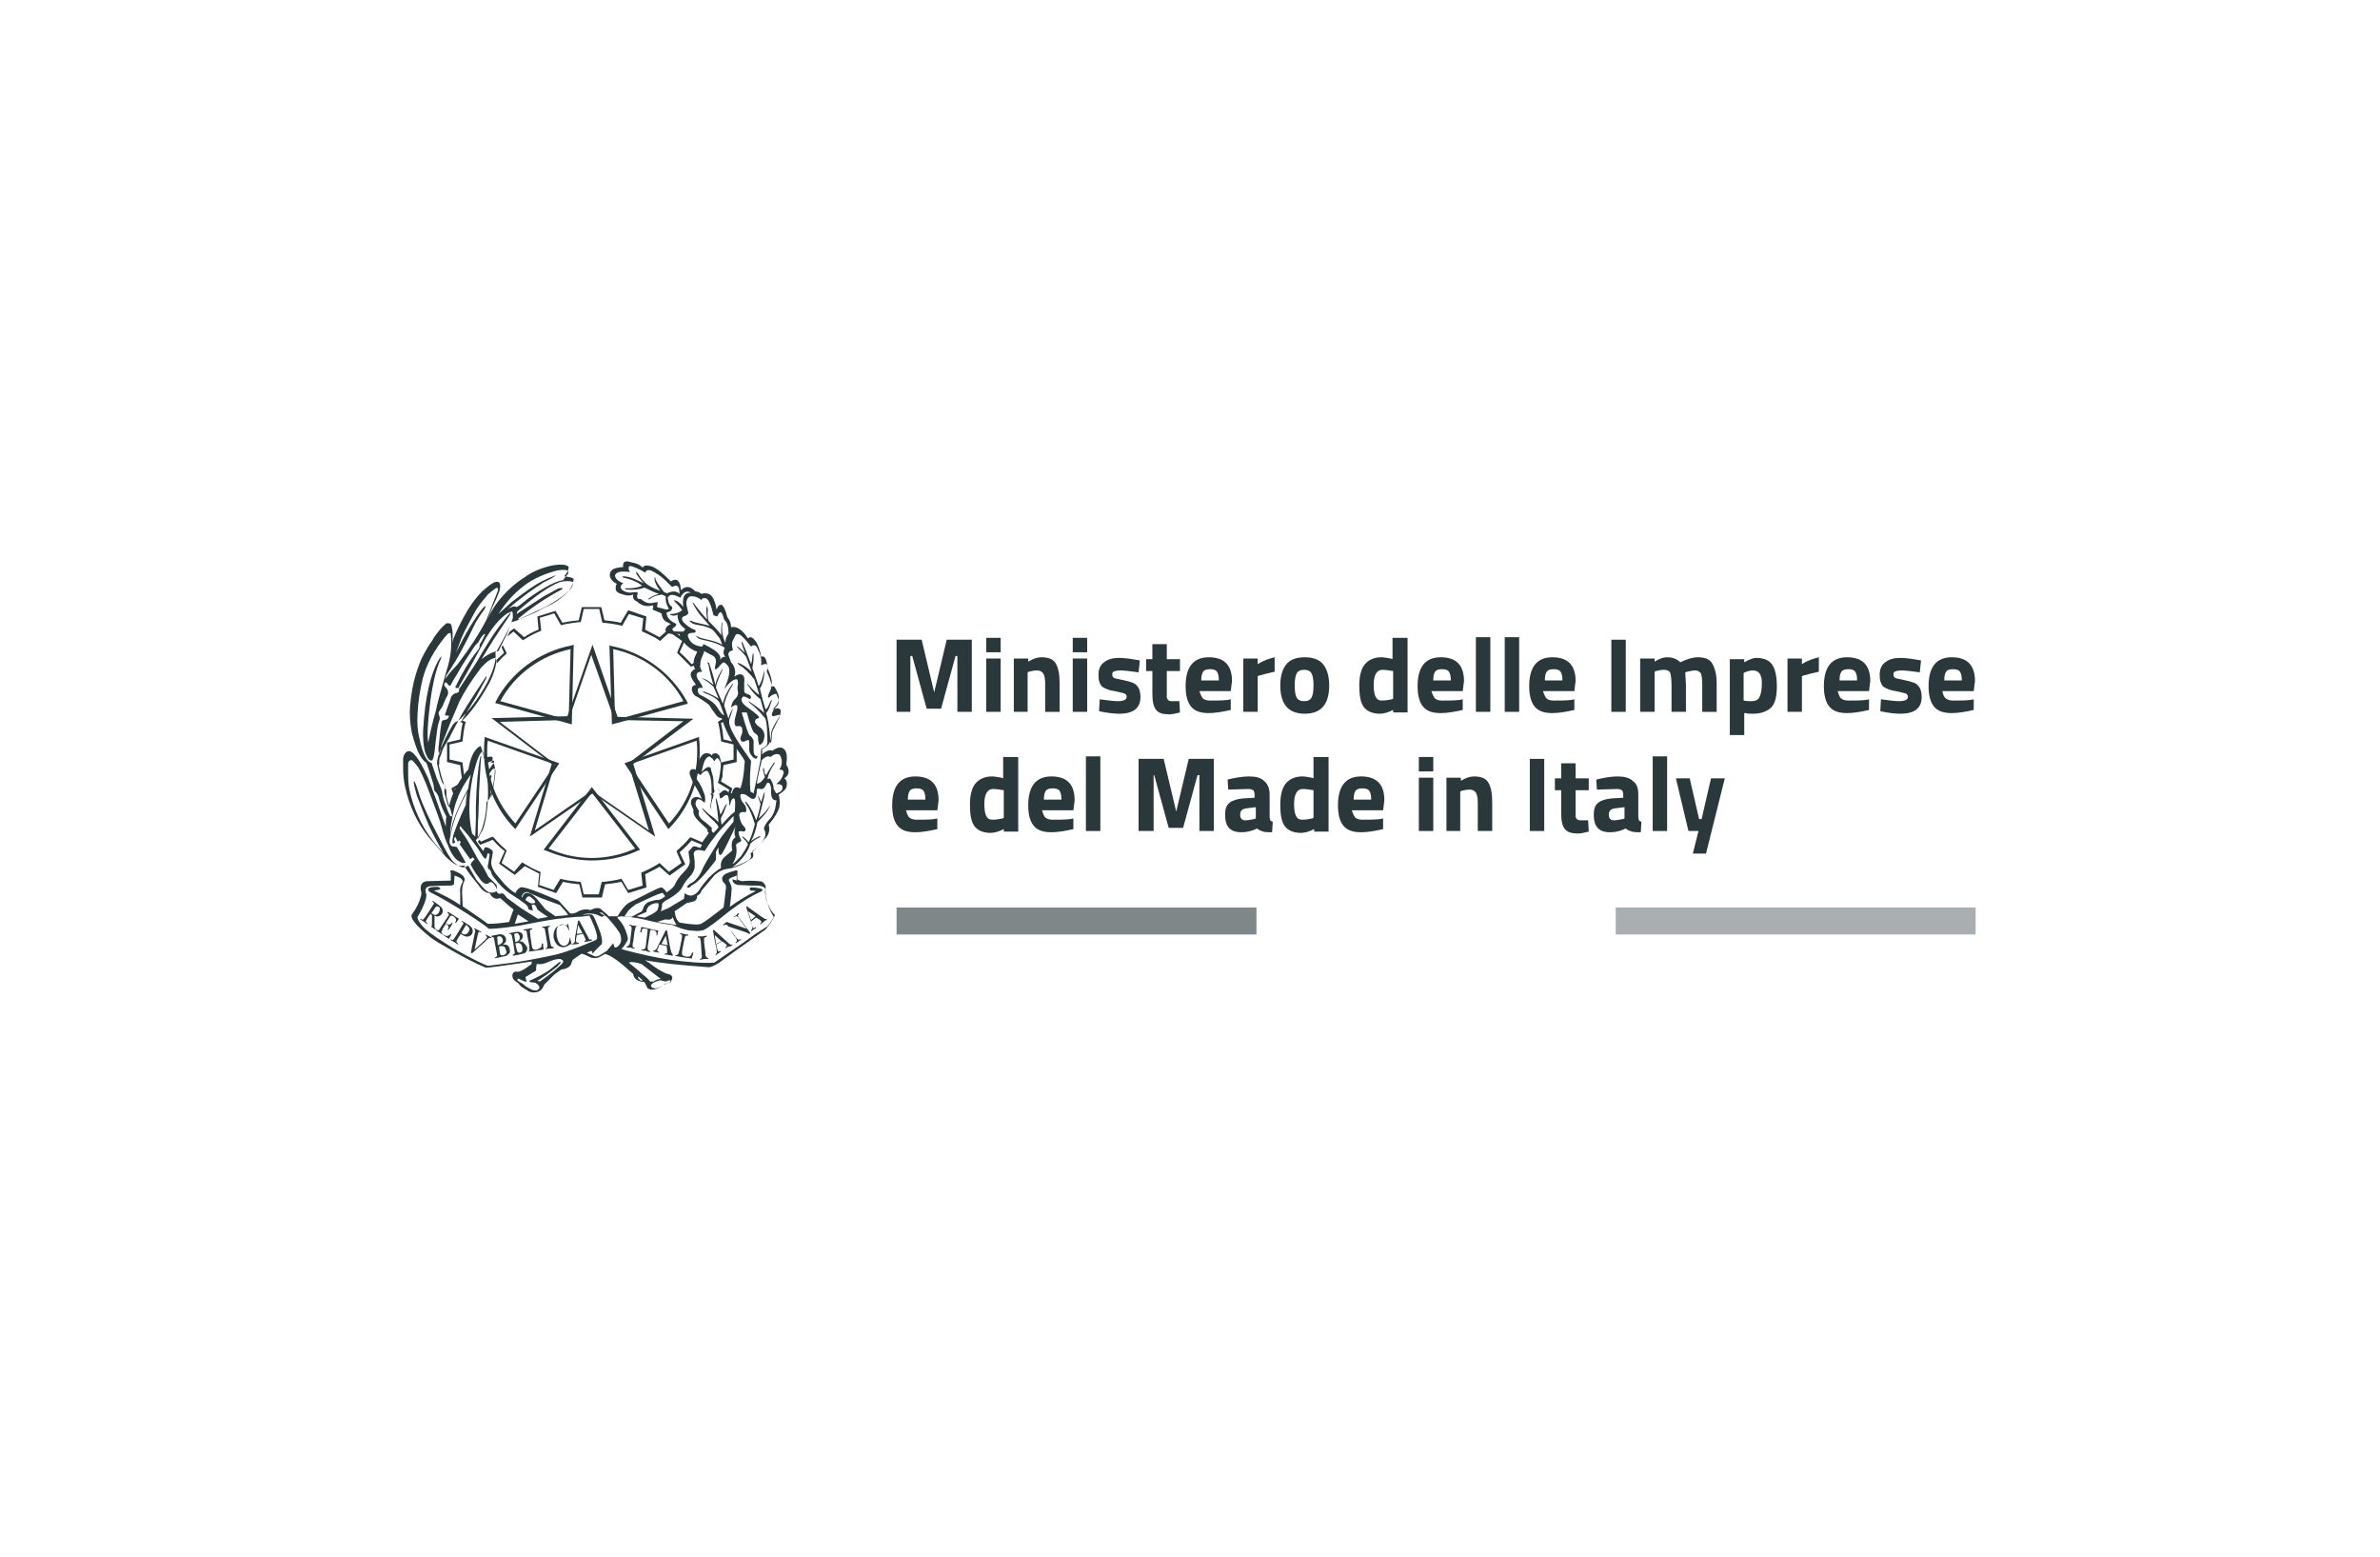 <?xml version="1.0" encoding="UTF-8"?>
<!-- Generator: $$$/GeneralStr/196=Adobe Illustrator 27.6.0, SVG Export Plug-In . SVG Version: 6.00 Build 0)  -->
<svg xmlns="http://www.w3.org/2000/svg" xmlns:xlink="http://www.w3.org/1999/xlink" version="1.1" id="Livello_3" x="0px" y="0px" width="379.6px" height="248.3px" viewBox="0 0 379.6 248.3" style="enable-background:new 0 0 379.6 248.3;" xml:space="preserve">
<style type="text/css">
	.st0{fill:#2A373B;}
	.st1{fill-rule:evenodd;clip-rule:evenodd;fill:#2A373B;}
	.st2{opacity:0.6;}
	.st3{fill:url(#SVGID_1_);}
	.st4{fill:url(#SVGID_00000153670013178489422980000004974154149748529035_);}
	.st5{fill:url(#SVGID_00000085973247798134996120000015722726084530006151_);}
	.st6{fill:url(#SVGID_00000012454235012250641000000006727630381661922233_);}
	.st7{fill:url(#SVGID_00000147907367861181045230000007665358909051029149_);}
	.st8{fill:url(#SVGID_00000061440529815467222510000001381067944504953772_);}
	.st9{fill:url(#SVGID_00000045588028179102193030000014167898499453529987_);}
	.st10{fill:url(#SVGID_00000116237163236837908700000014917952197795255726_);}
	.st11{fill:url(#SVGID_00000144328489358052359450000015472446952400530056_);}
	.st12{opacity:0.6;fill:#2A373B;}
	.st13{opacity:0.85;fill:#2A373B;}
	.st14{fill:url(#SVGID_00000048474887862619120530000011541364926583600775_);}
	.st15{fill:url(#SVGID_00000117666550870548227060000003322537107169062825_);}
	.st16{fill:url(#SVGID_00000015320629371362033520000005191582246978696097_);}
	.st17{fill:url(#SVGID_00000112625459608189643960000015527272705932862600_);}
	.st18{fill:url(#SVGID_00000137819385079450708760000006942158572465960864_);}
	.st19{fill:url(#SVGID_00000065793899357278682270000002402053682162994095_);}
	.st20{fill:#B92218;stroke:#000000;}
	.st21{opacity:0.2;fill:#2A373B;}
	.st22{opacity:0.4;fill:#2A373B;}
	.st23{fill:url(#SVGID_00000044153599679602740000000011941435250795053442_);}
	.st24{opacity:0.5;fill:#2A373B;}
	.st25{opacity:0.6;fill-rule:evenodd;clip-rule:evenodd;fill:#2A373B;}
	.st26{opacity:0.4;fill-rule:evenodd;clip-rule:evenodd;fill:#2A373B;}
	.st27{opacity:0.15;fill:#2A373B;}
	.st28{opacity:0.45;fill:#2A373B;}
	.st29{opacity:0.7;fill:#2A373B;}
	.st30{opacity:0.3;fill:#2A373B;}
	.st31{opacity:0.9;fill:#2A373B;}
	.st32{opacity:0.8;fill:#2A373B;}
	.st33{fill:url(#SVGID_00000143593305751642178130000000075481204669853887_);}
	.st34{fill:url(#SVGID_00000140720765003544170250000009435609373518482833_);}
	.st35{fill:url(#SVGID_00000178917548368584216350000017842573418279639182_);}
	.st36{fill:url(#SVGID_00000106149366764301362170000007629442080547226302_);}
	.st37{fill:url(#SVGID_00000163755422129758067500000007570360229486442170_);}
	.st38{fill:url(#SVGID_00000097473538499495137290000012382121734836689799_);}
	.st39{fill:url(#SVGID_00000107566857646197745290000015147238075492878773_);}
	.st40{fill:url(#SVGID_00000117663848424391705160000005131866256062091962_);}
	.st41{fill:url(#SVGID_00000149361875238644177360000013751035440049874848_);}
	.st42{fill:url(#SVGID_00000018233491202223323170000017061543465394706354_);}
	.st43{fill:url(#SVGID_00000157996585921955449240000012544587976023216006_);}
	.st44{fill:url(#SVGID_00000076568259088634180200000001923720310472555192_);}
	.st45{fill:none;}
	.st46{fill:#13A538;}
	.st47{opacity:0.4;}
</style>
<g>
	<g>
		<path class="st0" d="M82.2,132.2l-0.2-0.2c-3.1-3.2-4.8-7.5-4.8-12c0-0.7,0-1.4,0.1-2.2l0-0.3l11.9,4.2L82.2,132.2z M77.8,118.1    c-0.1,0.6-0.1,1.2-0.1,1.8c0,4.3,1.6,8.3,4.5,11.4l6.3-9.4L77.8,118.1z"></path>
		<path class="st0" d="M91.2,115.5l-12.2-3.4l0.1-0.3c2.4-4.6,6.9-7.9,12.1-8.9l0.3-0.1L91.2,115.5z M79.8,111.8l10.9,3l0.3-11.3    C86.3,104.5,82.1,107.5,79.8,111.8z"></path>
		<path class="st0" d="M94.4,137.2c-2.6,0-5-0.6-7.4-1.6l-0.3-0.1l7.7-10l7.7,10l-0.3,0.1C99.5,136.7,96.9,137.2,94.4,137.2z     M87.5,135.3c2.2,1,4.5,1.5,6.9,1.5c2.3,0,4.7-0.5,6.9-1.5l-6.9-8.9L87.5,135.3z"></path>
		<path class="st0" d="M106.6,132.2l-7-10.5l11.9-4.2l0,0.3c0.1,0.7,0.1,1.5,0.1,2.2c0,4.5-1.7,8.8-4.8,12L106.6,132.2z     M100.4,121.9l6.3,9.4c2.9-3.1,4.5-7.1,4.5-11.4c0-0.6,0-1.2-0.1-1.8L100.4,121.9z"></path>
		<path class="st0" d="M97.6,115.5l-0.4-12.6l0.3,0.1c5.1,1,9.6,4.3,12.1,8.9l0.1,0.3L97.6,115.5z M97.8,103.5l0.3,11.3l10.9-3    C106.7,107.5,102.5,104.5,97.8,103.5z"></path>
		<path class="st0" d="M110.6,114.6l-12.1-0.3l-4-11.5l-4,11.4l-12.1,0.3l9.6,7.3l-3.5,11.6l10-6.9l10,6.9l-3.5-11.6L110.6,114.6z     M103.5,132.4l-8.8-6.1l-0.3-0.2l-0.3,0.2l-8.8,6.1l3.1-10.3l0.1-0.3l-0.3-0.2l-8.5-6.5l10.7-0.3l0.3,0l0.1-0.3l3.5-10.1l3.6,10.1    l0.1,0.3l0.3,0l10.7,0.2l-8.5,6.5l-0.3,0.2l0.1,0.3L103.5,132.4z"></path>
		<path class="st0" d="M95.6,97.2L96,99l0.1,0.3l0.3,0c0.8,0.1,1.6,0.2,2.5,0.4l0.3,0.1l0.2-0.3l0.9-1.6l2.3,0.7l-0.2,1.8l0,0.3    l0.3,0.1c0.8,0.4,1.6,0.7,2.3,1.2l0.3,0.2l0.2-0.2l1.3-1.2l2,1.4l-0.7,1.6l-0.1,0.3l0.2,0.2c0.6,0.6,1.2,1.2,1.8,1.8l0.2,0.2    l0.3-0.1l0.9-0.4l-0.1-0.4l-1,0.5c-0.6-0.7-1.2-1.3-1.9-1.9l0.9-2l-2.5-1.8l-1.6,1.4c-0.8-0.4-1.5-0.8-2.3-1.2l0.2-2.1l-2.9-1    L99,99.3c-0.8-0.2-1.7-0.3-2.6-0.4l-0.5-2.1l0,0h-3.1l-0.5,2.1c-0.9,0.1-1.8,0.2-2.6,0.4l-1.1-1.9l-2.9,0.9l0.2,2.1    c-0.8,0.3-1.6,0.7-2.3,1.2l-1.6-1.4l-0.7,0.5l-0.4,0.8l1-0.8l1.3,1.2l0.2,0.2l0.3-0.2c0.8-0.5,1.6-0.9,2.3-1.2l0.3-0.1l0-0.3    l-0.2-1.8l2.3-0.7l0.9,1.6l0.2,0.3l0.3-0.1c0.9-0.2,1.8-0.3,2.5-0.4l0.3,0l0.1-0.3l0.4-1.8H95.6 M116.4,127l0.4-1.3l-1.8-1.1    c0.2-0.8,0.3-1.7,0.4-2.6l2.1-0.5v-3.1l-2.1-0.5c-0.1-0.9-0.2-1.8-0.4-2.6l0.9-0.5l-0.2-0.4l-0.9,0.5l-0.3,0.2l0.1,0.3    c0.2,0.9,0.3,1.8,0.4,2.5l0,0.3l0.3,0.1l1.7,0.4v2.4l-1.7,0.4l-0.3,0.1l0,0.3c-0.1,0.9-0.2,1.8-0.4,2.6l-0.1,0.3l0.3,0.2l1.5,0.9    l-0.2,0.8L116.4,127z M113.3,132.5l-1.3,1.8l-1.6-0.7l-0.3-0.1l-0.2,0.2c-0.6,0.7-1.2,1.3-1.8,1.8l-0.2,0.2l0.1,0.3l0.7,1.6    l-2,1.4l-1.3-1.2l-0.2-0.2l-0.3,0.2c-0.8,0.5-1.6,0.9-2.3,1.2l-0.3,0.1l0,0.3l0.2,1.8l-2.3,0.7l-0.9-1.5l-0.2-0.3l-0.3,0.1    c-0.8,0.2-1.7,0.3-2.5,0.4l-0.3,0l-0.1,0.3l-0.4,1.7h-2.4l-0.4-1.7l-0.1-0.3l-0.3,0c-0.9-0.1-1.8-0.2-2.6-0.4l-0.3-0.1l-0.2,0.3    l-0.9,1.5l-2.3-0.8l0.2-1.8l0-0.3l-0.3-0.1c-0.7-0.3-1.5-0.7-2.3-1.2l-0.3-0.2l-0.2,0.2L82,139l-2-1.4l0.7-1.7l0.1-0.3l-0.2-0.2    c-0.6-0.5-1.2-1.1-1.8-1.8l-0.2-0.2l-0.3,0.1l-1.6,0.7l-0.2-0.3l-0.3,0.3l0.4,0.5l2-0.8c0.6,0.7,1.2,1.3,1.9,1.8l-0.9,2l2.5,1.8    l1.6-1.4c0.8,0.4,1.5,0.8,2.3,1.2l-0.2,2.1l2.9,1l1.1-1.8c0.8,0.2,1.7,0.3,2.6,0.4l0.5,2.1h3.1l0.5-2.1c0.9-0.1,1.7-0.2,2.6-0.4    l1.1,1.8l2.9-0.9l-0.2-2.1c0.8-0.4,1.6-0.8,2.3-1.2l1.6,1.4l2.5-1.8l-0.9-1.9c0.7-0.6,1.3-1.2,1.9-1.9l1.9,0.8l1.5-2L113.3,132.5z     M73.4,115.1l0.4,0.2c-0.2,0.8-0.3,1.7-0.4,2.6l-2.1,0.5v3.1l2.1,0.5c0.1,0.9,0.2,1.8,0.4,2.6l-1.8,1.1l0.7,2.1l0.3-0.6l-0.5-1.4    l1.5-0.9l0.3-0.2l-0.1-0.3c-0.2-0.8-0.3-1.7-0.4-2.5l0-0.3l-0.3-0.1l-1.8-0.4v-2.4l1.8-0.4l0.3-0.1l0-0.3c0.1-0.9,0.2-1.7,0.4-2.5    l0.1-0.3L74,115l-0.2-0.1L73.4,115.1z M80,103.2l0.4,0.9c-0.4,0.4-0.8,0.7-1.2,1.1l0,0.6c0.5-0.5,0.9-1,1.4-1.4l0.2-0.2l-0.1-0.3    l-0.5-1L80,103.2z"></path>
		<path class="st0" d="M125.4,121.9c0.2-1.3,0.1-2.1-0.4-2.5c-0.5-0.4-1.1-0.2-1.8,0.3c-0.4-0.2-1,0-1.7,0.6c0.1-0.3,0.1-0.6,0-0.8    c0.6-0.3,1-0.6,1.2-1c0.2-0.4,0.3-0.9,0.3-1.7c0.1-0.5,0.5-1.3,1.3-2.5c0.5-1.2,0.2-1.6-1.1-1.2c0.7-0.6,1-1.2,1-1.6    c0.1-0.4-0.1-1-0.5-1.7c-0.2-0.4-0.4-0.5-0.8-0.2c0.1-0.2,0.2-0.5,0.2-0.9c0-0.3-0.2-1.1-0.7-2.2c-0.1-1.4-0.4-2-1-1.8    c-0.1-0.8-0.4-1.5-0.7-2.2c-0.6-0.9-1-1.1-1.4-0.7c-0.9-1.4-1.8-2-2.7-1.8c0-0.6-0.2-1.1-0.6-1.6c-0.2-0.9-0.5-1.6-0.8-1.9    c-0.4-0.2-0.7,0.1-0.9,0.7c-0.1-0.5-0.2-1.1-0.5-1.7c-0.3-0.6-0.7-0.9-1.3-0.9c-0.2,0-0.4,0-0.6,0.1c-0.4-0.3-0.7-0.4-1-0.4    c-0.8-0.9-1.6-0.9-2.3-0.2l-0.1-0.8c-0.3-0.9-0.7-1.1-1.5-0.6c-1.2-1.2-2.2-2.1-3.1-2.4c-0.7-0.2-1.2-0.2-1.4,0.2    c-0.4-0.4-0.8-0.6-1.2-0.7c-0.4-0.1-0.8-0.2-1.2-0.3c-0.6,0-0.8,0.3-0.7,0.9c-0.9,0.1-1.5,0.2-1.8,0.5c-0.3,0.3-0.4,0.6-0.3,1.1    c0.2,0.5,0.5,0.8,1.1,1.1c-0.2,0.2-0.2,0.4-0.2,0.8c0,0.4,0.4,0.7,1.2,0.9c0.6,0.2,1.1,0.2,1.6,0c-0.1,0.6,0.1,0.9,0.6,1.1    c0.7,0.7,1.6,0.9,2.6,0.6l-0.1,0.7l1.4,0.6c0.1,0.7,0.4,1.2,0.9,1.4l0.6,0.3c-0.1,0-0.7,0.4-0.7,0.5c-0.1,0.1-0.4,0.8,0.3,1    c0.6,0.1,1.2,0.1,1.8,0.1c0,0.2,0.1,0.5,0.2,0.7c0.1,0.2,0.4,0.5,0.8,1c0.4,0.4,1.1,0.9,1.8,1.1c0,0-0.2,0.5-0.4,0.9    c-0.2,0.5-0.3,1.4,0.1,1.9c-0.1-0.1-0.4,0.2-0.6,0.4c-0.5,0.7,0.5,1.7,0.7,2.1c-0.1,0-0.4,0.1-0.5,0.2c-0.3,0.2-0.2,1.4,0.7,1.7    c0.2,0.1,1.3,0.8,1.9,1.3c0.1,0.1,0.4,0.7,0.9,1.3c0.2,0.3,0.5,0.8,1.1,0.8c0.5,1.7,1.4,3.4,2.4,4.9c0,0.1,0.9,1.1,1.3,2    c-0.1,0.6-0.1,1.1-0.1,1.1c-0.1,1.2-0.3,2.3-0.6,3.2c-1-0.5-1.2,0.2-1.4,0.8c0,0-0.5-0.1-0.5,0.1c0.1-0.4-0.6-0.8-0.9-0.5    c0,0-0.3,0.2-0.5,0.4c-0.1,0.1-0.1-0.3-0.2-0.6c0-0.2,0-0.9,0.1-1.1c0-0.1,0.3-0.3,0.4-0.6c0.3-0.6,0.1-2.3-0.3-3.5    c-0.1-0.4-0.4-0.5-0.6-0.6c-0.1,0-0.6,0-0.7,0.4c0-0.2-0.4-0.4-0.7-0.4c-0.8-0.2-1.7,1.3-1.6,2.8c-0.1-0.1-0.2-0.1-0.3-0.2    c-0.5-0.2-1,0-0.9,0.7c0.1,0.4,0.3,0.8,0.5,1.3v0c0.6,1,1.3,2.1,1.4,2.7c-0.5-0.5-1.7-0.5-1.7,0.6c0,0.3,0.3,0.9,0.4,1.1    c-0.2,1.2,1.1,2,2.2,3.1c0,0.5,0.2,0.5,0.3,0.7c-0.2,0.3-1.4,2.2-1.4,2.3c-0.1,0-0.9-0.4-1.2-0.2c-0.3,0.3-0.5,0.6-0.7,0.8    l0.2,1.3c0.1,0.6-0.2,1.2-0.9,1.9c-0.7,0.7-1.1,1.3-1.4,1.9c-0.1,0.4-0.6,0.9-1.4,1.4c-0.1-0.2-0.2-0.4-0.6-0.7    c-0.1-0.1-0.1-0.1-0.3-0.1c-0.8,0.2-2.5,1.2-5,2.4c-0.4,0.2-1.1,0.8-1.9,2.2h-1.4c-0.4-0.5-0.8-0.7-1.2-1.1    c-0.3-0.3-0.9-0.3-1.7,0.1c-0.8-0.2-1.5-0.1-2.3,0.4c-0.5,0.2-0.8,0.2-1,0.1l-1.8-2c-3.7-1.6-5.7-2.3-6.1-2.1    c-0.4,0.2-0.6,0.5-0.8,0.9c-0.4-0.2-0.9-0.6-1.7-1.4l-1.1-1.3c-0.8-0.9-1.2-1.8-1-2.6l0.2-1.1c0-0.2,0-0.3-0.1-0.4    c-0.3-0.3-0.7-0.5-1-0.5c-0.1,0-0.2-0.1-0.4,0.6c0.1,0.2-1.2-1.6-1.2-1.7c0.3-0.4,0.9-1.4,1.2-2.6c0.4-1.4,0.5-2.9,0.5-3.5    c0.1-0.1,0.1-0.1,0.2-0.2c0.6-0.4,1.3-4.5,1.1-5.5c-0.1-0.4-0.2-0.6-0.3-0.6c-0.1,0-0.2,0-0.3,0.1l0.2-0.4c0.1-0.3,0.1-0.5,0-0.6    c-0.1-0.1-0.7-0.1-1.3,0.2c-0.1-0.6-0.4-1.6-0.5-1.9c-0.1-0.1-0.2,0-0.2,0c-1,0.6-1.5,2-1.8,3.7l-0.3,0.3    c-1.3,1.7-2.4,3.6-2.8,5.7c-0.2-0.3-0.3-0.8-0.5-1.5c-0.2-0.6-0.3-1.1-0.2-1.3c0.2-0.3,0.1-0.7-0.2-0.9c-0.3-0.3-0.6-1.3-1-3.3    c0-0.5,0.2-1.3,0.6-2.3c0.4-1,1-2.3,1.9-3.8c0.1-0.1,0.4-0.5,0.5-0.5c1.3-0.3,6.9-7.6,6.3-11c0.1,0,2.4-4.1,2.6-4.9l0.3-0.1    l0.4-0.1c1.2-0.5,2.2-1,3.2-1.4l1.5-0.8c1-0.4,2-1,2.9-1.8c1-0.8,1.5-1.7,1.6-2.7c-0.2-0.2-0.7-0.3-1.5-0.4c0.4-0.5,0.7-1,0.7-1.5    c-0.3-0.4-1.3-0.5-2.8-0.2c-1.7,0.4-3.1,1-4.3,1.9c-1.3,0.8-2.4,1.8-3.4,2.9c-1,1.1-1.8,2.3-2.4,3.6l0.7-1.7    c0.4-0.8,0.8-1.7,1.2-2.8c0.1-0.5,0.1-0.9,0-1.1c-0.1-0.2-0.3-0.3-0.7-0.2c-0.4,0.1-1.1,0.6-2.1,1.5c-1.1,1.1-2.1,2.5-3,4.2    s-1.5,3-1.8,4c0.2-1.1,0.1-2-0.1-2.8c-0.1-0.3-0.4-0.4-0.8-0.3c-0.4,0.3-0.8,0.7-1.2,1.2c-0.4,0.5-0.8,1-1.1,1.6    c-0.4,0.5-0.8,1.2-1.3,2.1c-0.5,0.9-0.9,2-1.3,3.3c-0.4,1.3-0.7,2.9-0.9,5c-0.1,1.3,0,2.8,0.3,4.3c0.4,1.5,0.8,2.7,1.2,3.4    c0.4,0.7,0.8,1.2,1.1,1.3c0.2,0.5,0.5,1.4,0.9,2.7c0.2,0.6,0.3,1,0.3,1.3c0,0.3,0.1,0.5,0.2,0.6c0.2,0.1,0.3,0.4,0.5,0.7    c0.3,1.2,0.7,2.2,1.3,3.3c-0.1,0.5-0.1,1.1-0.1,1.6c-1.2-3.4-2.1-5.9-2.8-7.7c-1.4-3.1-2.5-4.6-3.3-4.3c-0.4,0.2-0.6,0.5-0.7,1.1    c0,0.2,0,0.8,0,1.7c0,0.9,0.1,1.9,0.3,2.8c0.7,3.2,2,5.9,3.8,8.1l2.7,3.1c0.5,0.5,1,0.9,1.5,1.2c0.5,0.3,0.9,0.3,1.4,0.2    c0.6,1,1.4,2,2.3,3.1c0.6,0.9,1.2,1.3,1.8,1.3c0.3,0.6,0.7,0.9,1.2,0.9l0.5-0.1c0.8,0.7,1.4,1.3,2.1,1.8l-0.7,2    c-1.2,0.2-2.3,0.3-3.4,0.3c-0.9-0.7-2.3-1.6-4-2.8l-0.1-2.2c0-0.7,0.1-1.4,0.4-1.9c0.1-0.4-0.2-0.8-0.7-1.1    c-0.8-0.4-1.1-0.6-1.5-0.5c-0.2,0.1,0,0.2,0,0.4v1.2l-3.7,0.1c-0.3,0-0.7,0.1-0.9,0.4c-0.2,0.2-0.3,0.7-0.1,1.4    c0,0.3,0,0.5-0.1,0.7c-0.2,0.8-0.6,1.7-1.4,2.8c-0.1,0.2-0.1,0.4,0.1,0.8c0.2,0.3,0.6,0.9,1.4,1.6c0.3,0.3,0.8,0.7,1.4,1.2    c0.6,0.5,1.8,1.2,3.4,2.1c1.9,1.1,3.8,2.1,5.5,2.8c0.4,0,2.8-0.3,7.3-1l0,0.4c-1.3,1-2.1,1.4-2.5,1.2c-0.5,0.1-0.7,0.4-0.5,1.1    c0.2,0.3,0.4,0.5,0.8,0.7l0.5,0.6l1.3,0.8c0.5,0.2,1,0.2,1.5,0c0.4-0.2,0.7-0.5,0.9-1.1l1.6-1.6l1.1-0.8c0.8-0.1,1.4-0.4,1.6-0.9    c0.1-0.4,0.2-0.6,0.3-0.7l1.3-0.9c0.1-0.1,0.6,0.1,1.6,0.6c0.5,0.1,0.9,0.1,1.3-0.1l0.9-0.5c0.9,0.2,2.3,1.2,4.5,3.2    c0,0.2,0.1,0.5,0.4,0.8c0.2,0.2,0.6,0.4,1.4,0.5l0.5,1l0.5,0.2c0.8,0,1.5-0.3,2.1-0.8l0.8-0.3c0.4-0.3,0.6-0.6,0.5-1l-0.3-0.3    l-0.7-0.2c-0.9-0.4-1.8-1-2.7-1.7l-0.6-0.4c2.6,0.5,5.9,0.8,9.9,1.1c0.5,0.1,1.1-0.2,1.9-0.7c0.8-0.6,3.3-2.4,7.4-5.3    c0.6-0.7,1.1-1.4,1.5-2.3c-0.4-0.4-0.7-0.8-1-1.5c-0.3-0.6-0.5-1.2-0.5-1.6c-0.1-0.4-0.1-0.8,0-1.1c0.1-0.3,0-0.6-0.3-0.9    c-0.1-0.2-0.4-0.3-0.8-0.3c-0.8-0.1-1.7-0.1-2.6,0c-0.5-0.1-0.7-0.2-0.8-0.3l0-0.9c0.1-0.4,0-0.6-0.3-0.5    c-1.1,0.3-1.7,0.5-1.9,0.8c-0.3,0.3-0.3,0.7,0,1.1c0.3,0.2,0.4,0.5,0.4,0.8c-0.2,1.6-0.3,2.7-0.4,3.2c-1.8,1.4-3,2.3-3.6,2.6    c-0.5,0.2-1.7,0.1-3.4-0.2c-0.4-0.3-0.7-0.9-0.8-1.8c0.6-0.4,1.2-0.8,1.9-1.3c0.5-0.1,0.8-0.2,1.2-0.3c0.3-0.1,0.5-0.4,0.5-0.9    c0.3-0.1,0.6-0.4,0.7-0.8l2.1-2.5c0.7-0.6,1.4-0.9,2.2-1c1-0.1,2.2-0.6,3.8-1.7c0.2-0.3,0.2-0.6,0-1.1c0.5-0.3,1.2-1,2.3-2.3    c0.4-0.6,0.5-1.2,0.3-1.9c1-1.2,1.5-2.1,1.7-2.8c0.1-0.6,0.1-1.3-0.1-2c0.5-0.3,0.8-0.6,1-0.8c0.2-0.2,0.3-0.5,0.3-0.9    c0-0.4-0.1-0.7-0.4-0.9C125.9,123.6,126,122.8,125.4,121.9z M104.8,96.8l0.1-0.8l-0.7,0.1c-0.7,0.2-1.3,0-2-0.6    c-0.4,0.1-0.6-0.1-0.6-0.5c0.2-0.4,0.1-0.6-0.1-0.6l-1.1,0.1c-0.7-0.1-1.1-0.3-1.3-0.6c-0.2-0.3-0.1-0.6,0.3-0.9    c-0.7-0.3-1.1-0.6-1.2-0.9c-0.2-0.3-0.1-0.6,0.3-0.8s1-0.2,2-0.1c-0.2-0.3-0.3-0.5-0.2-0.8c0-0.3,0.7-0.1,1.9,0.5l0.7,0.4    c0.2-0.4,0.5-0.5,1-0.3c0.6,0.3,1.1,0.6,1.6,1c0.5,0.4,1,0.9,1.7,1.6c0.5-0.3,0.9-0.3,1.1,0.2l0.1,0.9c-0.5-0.5-1.2-0.5-2-0.1    l-0.5-0.2c-0.7-0.9-1.1-1.5-1.3-1.9c-0.1-0.6-0.2-0.6-0.2-0.2c0,0.5,0.3,1.1,0.9,1.9c-1.1-0.4-1.9-0.8-2.4-1.3    c-0.5-0.5-0.9-1-1.1-1.4c-0.3-0.4-0.4-0.4-0.3,0c0.3,0.5,0.7,1,1.2,1.5c-0.4-0.2-0.7-0.3-1.1-0.5c-0.8-0.4-1.6-0.6-2.1-0.6    c-0.3,0-0.3,0.1-0.1,0.2c1,0.2,1.7,0.5,2.1,0.7s0.7,0.4,0.9,0.6c-0.7,0.3-1.4,0.4-2.1,0.4c-0.5,0-0.7,0-0.6,0.1    c0.1,0.1,0.2,0.1,0.4,0.1c0.9,0.1,1.8,0,2.7-0.3c0.7,0.3,1.4,0.7,2.3,1c-0.5,0.1-1.1,0.4-1.6,0.7c-0.2,0.2-0.1,0.3,0.3,0    c0.4-0.3,1-0.5,1.8-0.6l0.6,0.3c-0.1,0.7,0.1,1.3,0.5,2l-0.4,0.1L104.8,96.8z M109,100.7c-1.4,0-1.7,0-1.7-0.2    c-0.1-0.2-0.1-0.3,0.4-0.6l0.2-0.4c-0.8-0.4-1.5-0.8-1.6-1.8l0.7-0.3c0.3-0.4,0.3-0.6,0-0.8c-0.3-0.2-0.4-0.6-0.5-1.3    c0.3-0.6,0.9-0.6,2,0c0.5-0.9,1-1.2,1.7-0.8c-0.7,0-1.1,0.3-1.2,0.9c-0.1,0.4-0.1,0.9,0,1.4c-0.2-0.3-0.5-0.6-0.9-0.9    c-0.7-0.3-0.8-0.3-0.4,0.1c0.4,0.4,0.8,0.8,1.1,1.3c-0.5,0.4-1.1,0.6-1.8,0.6c-0.2,0.1-0.2,0.2,0.1,0.2c0.3,0.1,0.6,0.1,1-0.1    c-0.1,0.4,0.1,1,0.3,1.4c0.2,0.3,0.5,0.6,0.9,0.9C109.2,100.5,109.1,100.6,109,100.7z M109.7,101.4c0-0.3,0.2-0.5,0.8-0.5    c0.5,0,0.6-0.2,0.3-0.5c-0.7-0.2-1.3-0.7-1.8-1.2c-0.3-0.4-0.3-0.7,0-0.9l0.5-0.2l0.3-0.3l-0.3-1.3c-0.1-0.7,0.1-1.1,0.5-1.4    c0.7-0.1,1.3,0.1,1.9,0.6c0-0.3,0.3-0.4,0.7-0.3c0.4,0.1,0.8,1,1.2,2.7l0.6,0.2c0.2-0.5,0.4-0.7,0.5-0.7c0.2,0,0.4,0.4,0.6,1.2    c0.5,0.4,0.7,1.2,0.7,2.2c-0.3,0.4-0.5,0.9-0.5,1.5l-0.3-0.7c-0.2-0.7-0.3-1.5-0.2-2.3c0-0.4-0.1-0.4-0.1,0    c-0.1,0.7-0.1,1.3,0,1.8c-0.7-0.9-1.4-1.6-2.1-2.3c-0.1-0.5-0.2-1.1-0.1-1.8c-0.1-0.6-0.1-0.7-0.2-0.4c-0.1,0.7,0,1.4,0.1,2    c-0.6-0.6-1.2-1.4-2-2.4c-0.2-0.3-0.3-0.4-0.3-0.2c0.5,0.9,0.9,1.6,1.5,2.2c0.5,0.6,0.9,1,1.2,1.4c-0.6-0.2-1.2-0.3-1.6-0.4    c-0.5-0.1-0.9-0.2-1.3-0.4c-0.4-0.1-0.4,0,0,0.3c0.2,0.2,0.7,0.3,1.3,0.4c0.7,0.1,1.3,0.3,1.9,0.6c0.3,0.2,0.7,0.7,1.3,1.5l0.4,1    c-0.7-0.4-1.4-0.6-2.3-0.8c-0.8-0.2-1.3-0.3-1.4-0.4c-0.6-0.3-0.7-0.3-0.2,0.1c0.1,0.2,0.7,0.3,1.6,0.5c0.9,0.2,1.7,0.5,2.6,1    l0.1,0.2c-0.2,0.2-0.2,0.5-0.2,0.8l0.3,0.7c-0.2-0.3-0.5-0.2-0.9,0.4c0.2-0.3,0.1-0.6-0.1-0.9c-0.3-0.5-1.2-1.1-2.5-1.7l-0.2,0.4    C110.7,103,110,102.4,109.7,101.4z M119.8,121.3l-0.1-0.1c-0.5-0.7-0.8-1.2-1.1-1.6c-0.3-0.4-0.6-0.9-1.1-1.7    c-0.5-0.8-0.8-1.4-1-1.9c-0.2-0.5-0.3-1-0.1-1.5c0.2-0.5,0.3-0.9,0.4-1.2c0.1-0.3,0.1-0.3,0-0.2c-0.3,0.5-0.5,1-0.6,1.5l-0.7-2.1    c0.1-0.8,0.5-1.9,1.3-3.2c0.2-0.4,0.2-0.5-0.1-0.1c-0.7,1-1.2,2-1.4,3l-1.1-2.5c0-0.5,0.3-1.3,0.9-2.6c0.3-0.7,0.2-0.7-0.2,0.1    c-0.4,0.7-0.7,1.4-0.8,2c-0.3-1.4-0.7-2.6-1-3.5l-0.3-0.1l0.2,0.4c0.2,1.2,0.5,2.3,0.8,3.2c-0.5-0.4-1-0.8-1.6-1    c-0.3-0.2-0.3-0.1,0,0.1c0.7,0.4,1.2,0.8,1.6,1.2c0.3,0.7,0.6,1.3,0.8,1.9c-0.4-0.3-1.2-0.7-2.2-1.1c-0.4-0.1-0.4,0,0,0.2    c1.3,0.5,2.1,1,2.4,1.6l0.7,1.9c-0.3,0-0.6-0.4-1.1-1.2c-0.4-0.7-1.3-1.3-2.7-2c-0.3-0.1-0.4-0.4-0.4-0.8c0-0.3,0.3-0.4,0.8-0.3    c-0.1-0.4-0.3-0.7-0.5-1l-0.3-0.4c-0.4-0.8-0.2-1.2,0.7-1.2c-0.3-0.5-0.4-0.9-0.3-1.1c0-0.5,0.1-0.9,0.3-1.3    c0.1-0.3,0.3-0.6,0.3-0.9c0.5,0.3,0.9,0.5,1.3,0.7c0.4,0.2,0.6,0.5,0.6,1l-0.2,1.1c0.1,0.2,0.3,0.1,0.6-0.2    c0.3-0.4,0.6-0.7,0.8-0.8c0.3,0.1,0.5,0.3,0.8,0.7c0.2,0.5,0.2,1.3-0.3,2.6l-0.4,1c0.8-1.1,1.5-1.6,2-1.6c0.2,0.1,0.2,0.4,0.2,0.8    c-0.1,0.4-0.1,0.8,0,1.2c0.1,0.4-0.1,0.8-0.4,1.1c-0.4,0.3-0.6,0.8-0.7,1.4c0.8-0.6,1.1-0.5,1,0.3l-0.4,1.6    c-0.1,0.8,0,1.1,0.4,1.1c0.4-0.1,0.6,0,0.7,0.2c0.1,0.1,0.1,0.4,0.1,0.8c-0.2,0.5-0.3,0.8-0.3,1c0,0.2,0.1,0.3,0.2,0.4    c0.1,0.1,0.4,0.1,0.7-0.1c0.4-0.2,0.5-0.1,0.5,0.3c0,0.4,0,0.7,0,1.1c0,0.3,0.1,0.7,0.4,1c0.2,0.3,0.4,0.4,0.7,0.5l0.3-0.4    c-0.5,0-0.7-0.3-0.7-1c0-0.7,0-1.2,0-1.5c-0.2-0.5-0.4-0.7-0.6-0.8c-0.2-0.1-0.6-1.3-1.3-3.7l0.8,0c0.6,2.1,1,3.2,1.3,3.3    c0.3,0.2,0.5,0.4,0.5,0.6c0,0.2,0,0.6,0.2,1.3c0.4-0.1,0.7-0.5,0.8-1.2c0.1-0.6-0.1-1.1-0.5-1.5c-0.5-0.3-0.8-0.6-0.9-0.8    c-0.2-0.4,0-0.7,0.5-0.8c0.3-0.2-0.4-0.7-1.9-1.8c-0.8-0.6-1-1.1-0.7-1.5c0.1-0.2,0.3-0.2,0.7,0c0.3,0.2,0.5,0.3,0.6,0.2    c0.2-0.3,0-0.6-0.4-0.7c-0.4-0.1-0.6-0.3-0.6-0.5c0-0.7,0-1.3,0-1.5c0.1-0.3,0-0.6-0.1-0.9c-0.3-0.4-0.8-0.4-1.5,0.1    c0.2-0.4,0.2-0.8,0.1-1.2s-0.3-0.8-0.6-1.1l-0.4-1.1c-0.1-0.4,0.1-0.7,0.7-0.8c-0.2-0.8-0.2-1.3,0-1.6c0.2-0.4,0.3-0.6,0.4-0.8    c0.1-0.2,0.3-0.3,0.7-0.1c0.4,0.2,0.9,0.8,1.8,1.9c0.4-0.4,0.8-0.3,1.1,0.5c0.4,0.7,0.6,1.5,0.5,2.5c0.9-0.5,1.2-0.2,0.9,1    c0.4,0.8,0.6,1.4,0.7,1.9c0.1,0.4,0,0.9-0.2,1.2c-0.2,0.4-0.3,0.7-0.3,0.9c0,0.2,0.1,0.2,0.3,0c0.2-0.2,0.5-0.4,1-0.5    c0.3,0.7,0.5,1.1,0.4,1.3c0,0.3-0.2,0.6-0.5,0.9c-0.3,0.3-0.5,0.7-0.6,1.1c0,0.2,0.1,0.3,0.3,0.3l0.7-0.2c0.3-0.1,0.4,0.2,0,0.8    c-0.3,0.6-0.6,1.2-0.8,1.6c-0.2,0.4-0.2,0.8-0.2,1.1c0,0.6-0.1,0.9-0.3,1c0.1-0.7,0-1.4-0.1-2.2c-0.1-0.8-0.2-1.6-0.5-2.6    c0.2-0.2,0.5-0.7,0.8-1.7c0.2-0.5,0.1-0.5-0.1-0.2c-0.3,0.7-0.5,1.2-0.8,1.3c-0.3-0.9-0.6-2-0.9-3.3c0.4-0.6,0.6-1.4,0.7-2.3    c0-0.8,0-0.8-0.1-0.2c-0.2,0.9-0.4,1.6-0.8,2.1c-0.3-1-0.7-2-1-2.9c0.1-0.5,0.2-1.1,0.2-1.8c0-0.7-0.1-0.7-0.2-0.1    c0,0.5-0.1,0.9-0.2,1.3l-0.8-2.1l-0.5-1.2c-0.2-0.4-0.2-0.4-0.2,0l0.5,1.5c-0.4-0.4-0.7-0.7-1-0.9s-0.4-0.2-0.2,0    c0.5,0.5,1,1,1.4,1.5c0.3,0.8,0.6,1.6,0.9,2.4c-0.9-0.8-1.6-1.2-1.9-1.3c-0.5-0.2-0.5-0.1,0,0.3c0.7,0.4,1.4,1.1,2.3,2.2    c0.3,0.9,0.6,1.7,0.8,2.5c-0.5-0.3-1-0.8-1.7-1.6c-0.3-0.3-0.3-0.2,0,0.2c0.5,0.8,1.1,1.5,1.9,2.1l0.6,2.2    c-0.6-0.6-1.3-1.1-2.2-1.7c-0.4-0.3-0.4-0.2-0.1,0.1c0.8,0.6,1.6,1.4,2.5,2.5c0.2,0.7,0.3,1.9,0.3,3.8c0,0.5-0.4,0.8-1,1l-0.1,1.8    c-0.4,1.9-0.8,4-1.1,5.3l-0.5-0.3C119.5,124.4,119.7,122.5,119.8,121.3z M113.3,131.8c-0.1-0.1-0.5-0.5-1.2-1    c-0.6-0.5-0.8-1-0.6-1.5c-0.2-0.2-0.3-0.5-0.5-0.8c-0.1-0.3-0.1-0.6,0.1-0.9c0.2-0.3,0.6-0.2,1.3,0.4c0.1-0.4,0.1-0.8,0-1.2    c-0.1-0.4-0.3-0.7-0.4-1.1c-0.3-0.6-0.6-1.1-0.9-1.5c0-0.1-0.1-0.2-0.1-0.2c0,0,0,0,0,0c0.1-0.2,0.1-0.5,0.2-0.7    c0.1,0,0.3,0.1,0.5,0.3c0.6-0.7,1-0.8,1.2-0.6c0.2,0.3,0.4,0.7,0.5,1.4c0.1,0.7,0.1,1.3,0.1,2.1l-0.2,0.1l0.2,0.2    c0,0.2,0,0.7-0.2,1.7c0,0.2,0.1,0.4,0.2,0.6c-0.1-0.3-0.1-0.5-0.1-0.7c0-0.1,0.1-0.4,0.2-0.9c0.2-0.4,0.2-0.7,0.2-0.8    c0-0.1,0-0.1-0.2-0.1c0.2-0.1,0.3-0.2,0.3-0.3c0.1-0.1,0.1-0.3,0-0.4c0-0.1-0.1-0.5-0.1-1.1c0-0.6-0.1-1.1-0.2-1.4    c-0.1-0.3-0.2-0.6-0.2-0.8c0-0.2-0.2-0.3-0.4-0.3c-0.3,0-0.6,0.3-1.1,0.8c0.2-1,0.4-1.8,0.7-2.1c0.2-0.3,0.5-0.5,0.7-0.3    c0.3,0.2,0.4,0.3,0.5,0.5c0.1,0.2,0.2,0.2,0.3-0.1c0.2-0.2,0.3-0.3,0.4-0.2c0.1,0.1,0.2,0.2,0.3,0.4s0.2,0.4,0.2,0.7    c0.1,0.2,0.1,0.7,0.1,1.3c0,0.6-0.1,1.1-0.2,1.3c-0.2,0.2-0.3,0.5-0.3,0.8c0.1,1.2,0.2,1.9,0.3,1.9c0.1,0,0.3-0.1,0.5-0.3    c0.2-0.2,0.4-0.3,0.6-0.2c0.2,0.1,0.2,0.4,0.3,1.1c0,0.7,0.1,0.7,0.2,0.2c0.1-0.5,0.3-0.8,0.5-0.8c0.3,0,0.3,0.7,0.2,2.1    c-1,0.8-1.6,1.6-2.1,2.1c-0.1-0.6-0.2-1,0-1.3c0.1-0.2,0.3-0.5,0.4-0.8s0.2-0.6,0.3-0.8c0.2-0.6,0.2-0.6-0.1-0.2    c-0.2,0.3-0.3,0.6-0.4,0.8c-0.1,0.2-0.2,0.4-0.4,0.7c-0.1-0.4-0.2-1.1-0.5-2.1c-0.2-0.7-0.3-0.7-0.2,0c0.2,1.1,0.3,2.3,0.4,3.3    c-0.4-0.4-0.8-0.8-1.3-1.1c-0.4-0.3-0.8-0.7-1.1-1c-0.3-0.2-0.3-0.2-0.1,0.1c0.3,0.4,0.7,0.8,1.3,1.4c0.6,0.5,0.9,0.9,1,1    c0.1,0.2,0.2,0.3,0.2,0.4c-0.2,0.3-0.5,0.6-0.8,0.9c-0.2-0.1-0.3-0.3-0.3-0.5C113.6,132,113.5,131.9,113.3,131.8z M100.3,145.1    c0.3-0.3,0.7-0.6,1.1-0.9c2.1-1,3.4-1.6,4.1-1.8c0.1-0.1,0.2,0,0.3,0.1l0.3,0.4l-0.4,0.3c-0.3,0.2-0.6,0.3-0.9,0.3    c-0.3,0-0.7,0.1-1.3,0.3c-0.5,0.2-0.8,0.6-0.9,1c-0.1,0.3-0.2,0.5-0.4,0.6c-0.5,0.3-1,0.5-1.5,0.8l-1.1-0.1L100.3,145.1z     M103.6,144.4c0.4-0.3,0.8-0.4,1.3-0.4c0.2,0,0.2,0.4,0,1c-0.1,0.3-0.7,0.7-1.6,1.1l-0.2,0.1c-0.1,0.1-0.3,0.1-0.4,0.1l-1.2-0.2    l1.6-0.7C103.1,145.1,103.2,144.7,103.6,144.4z M83.7,142.3c0.2-0.1,0.5-0.1,0.8,0.1l1.8,0.8l3,1.1c0.7,0.8,1.2,1.3,1.3,1.6    c-0.6,0.1-1.3,0.1-2,0.2L87,145c-0.6-0.8-1.1-1.3-1.4-1.7c-0.3-0.3-0.6-0.6-0.8-0.7c-0.4-0.2-0.7-0.3-1-0.2    c-0.2,0.1-0.4,0.3-0.5,0.7l-0.1-0.1C83.3,142.6,83.5,142.4,83.7,142.3z M85.4,143.9c-0.3,0.2-0.7,0.2-1,0l-0.6-0.4    c0.2-0.5,0.5-0.7,0.8-0.5l0.6,0.5L85.4,143.9z M79,123.3c-0.1,1.1-0.3,2.4-0.7,4c0-1.3-0.1-2.2-0.2-2.6l0.3-0.9    c0-0.3-0.1-0.3-0.2-0.1l-0.2,0.4l0-0.7l0.5-0.7C78.9,122.4,79.1,122.6,79,123.3z M78.5,121.3c0.3-0.1,0.4,0.1,0.2,0.4l-0.7,1    c0-0.4-0.1-0.8-0.2-1.1C78,121.5,78.3,121.4,78.5,121.3z M75.6,123c0.5-2,1-3.1,1.4-3.2c0.3,0.7,0.5,2,0.7,3.9    c0.2,1.9,0.2,3.6,0,5.2c-0.2,1.9-0.5,3.3-1,3.9l-0.5,1c0-1.5,0-2.7,0.1-3.7c0-0.9,0.1-2.2,0.1-3.8c0.1-1.6,0.2-3.4,0.3-5.3    c0.1-0.5,0.1-0.6-0.1-0.3c-0.4,2-0.6,4.6-0.7,7.8l0,2.1l-0.1,2.8l-0.5-0.5c-0.4-1.7-0.5-3.5-0.4-5.4C75,126.1,75.2,124.6,75.6,123    z M72.4,129.1c0.4-1.8,1.3-3.7,2.7-5.6c-0.2,1-0.4,1.7-0.4,2.2c-1.1,1.9-1.9,3.7-2.5,5.5c-0.1,0.6-0.3,1.2-0.4,2    C71.8,132.3,72,130.9,72.4,129.1z M91.4,92.8c0,0.5-0.2,1-0.8,1.5c-0.8,0.8-1.9,1.5-3.1,2.2c-1.3,0.7-3,1.4-4.8,2.3v-0.2    c2.3-1.9,4.6-3.4,6.7-4.5c0.6-0.3,0.4-0.4-0.3-0.3c-0.7,0.4-1.5,0.8-2.4,1.3c-1.4,0.9-2.9,1.9-4.3,2.8l0.1-0.4    c2.8-2.4,5-4,6.8-4.7C90.2,92.6,90.9,92.6,91.4,92.8z M83.2,93.7c1.3-1.1,2.9-1.9,4.8-2.5c0.9-0.3,1.7-0.4,2.3-0.3    c0.3,0.1,0.4,0.3,0.3,0.6l-0.8,1c-0.7,0.1-1.7,0.5-2.9,1.2c-1.2,0.7-2.6,1.6-4,2.8l-0.5,0.3c-0.3-0.2-0.8-0.1-1.4,0.3    c2.2-1.9,4.2-3.3,5.8-4.3c1.1-0.5,1.7-0.9,1.9-1.1c-0.5,0.2-1.3,0.5-2.3,1c-1,0.5-2.6,1.6-4.8,3.3l-2.1,1.9    C80.6,96.2,81.8,94.8,83.2,93.7z M80.9,97.8c0.4-0.2,0.7-0.3,0.8-0.3c0.1,0.2,0.1,0.6,0.1,1c-0.1,0.4-0.4,1.3-1,2.7l-1.3,2.6    c-0.9,0.1-1.8,0.6-2.7,1.3c0.4-0.7,1-1.6,1.6-2.6c0.6-1,1.6-2.4,2.9-4.4c0.2-0.4,0.2-0.5,0-0.3c-0.2,0.2-0.8,0.9-1.7,2.1    c-0.9,1.2-2.1,3.1-3.6,5.7c-0.4,0.6-1.2,1.9-2.8,4.3c0-0.1,0.1-0.2,0-0.3c0-0.1,0-0.1,0-0.1l2.1-3.7l2.1-3.9    C78.5,100.1,79.6,98.7,80.9,97.8z M75.5,100c0.4-0.9,1-1.8,1.8-2.9c0.3-0.6,0.1-0.6-0.4,0c-1.2,1.5-2.6,3.8-4.2,7l0.7-1.8    c0.1-0.4,0.5-1.3,1.2-2.6s1.3-2.5,1.9-3.3c0.6-0.8,1.1-1.3,1.3-1.6c0.9-0.8,1.4-1.1,1.5-1.1c0.1,0.1,0.2,0.3,0.1,0.5l-1.8,4.6    c-1.2,2.3-2.7,4.6-4.6,7.1c-0.8,0.9-1.3,1.4-1.5,1.7c-0.2,0.3-0.4,0.5-0.5,0.7l0.2-0.6l0.7-1.1C72.9,105.1,74.1,102.9,75.5,100z     M71.1,128.4c-0.3-0.7-0.5-1.4-0.6-2.2c-0.2-0.7-0.5-1.3-0.8-2c-0.3-0.8-0.5-1.6-0.8-2.3c0-0.1,0-0.1,0.1-0.1v0    c-0.6-0.3-1-0.7-1.3-1.4c-0.3-0.7-0.6-1.6-0.8-2.7c-0.3-1.1-0.4-2.5-0.3-4c0.1-1.9,0.4-3.7,0.8-5.4c0.6-2.4,1.9-4.7,3.7-6.9    c0.4-0.5,0.7-0.6,0.8-0.3c0.1,1,0.1,1.9,0,2.8c-0.1,0.9-0.3,1.9-0.7,3.1c-0.9,3.2-1.5,5.3-1.7,6.4c-0.4,1.3-0.8,3-1.2,5    c-0.2-1-0.1-3.1,0.3-6.3c0.4-3.2,1-5.5,1.6-6.8c0.3-0.7,0.3-0.8-0.1-0.3c-1.5,2.5-2.3,6.3-2.6,11.2c-0.1,1.7,0.1,3,0.3,3.7    c0.3,0.8,0.5,1.2,0.8,1.3c0.1,0.1,0.2,0.1,0.4,0c0-0.1,0-0.2,0.1-0.3c0.3-1.1,0.3-2.3,0.5-3.5c0.1-0.9,0.2-1.8,0.5-2.6    c0.1-0.2,0-0.4,0-0.6c-0.2-0.4-0.2-0.6,0.1-1c0.4-0.5,0.6-1.1,0.8-1.6c0.1-0.1,0.1-0.3,0.2-0.4c0.4-0.6,0.4-1.1-0.2-1.7    c-0.2-0.2-0.2-0.3,0-0.7c0.3,0,0.3,0.2,0.5,0.4c0.2,0.2,0.3,0.2,0.4,0c0.3-0.6,0.6-1.1,1-1.7c0.8-1.5,1.8-2.9,2.7-4.3    c0.1-0.2,0.3-0.4,0.5-0.6c0,0,0.1-0.1,0.1-0.1v0c0,0,0.1-0.1,0.1-0.1c0.1-0.1,0.1-0.2,0.1-0.2l0,0c0.2-0.4,0.5-0.8,0.8-1.1    c0.2,0,0.2,0.1,0.1,0.2c-0.2,0.4-0.4,0.9-0.7,1.3c-0.1,0.1-0.1,0.2-0.1,0.2v0.2c0,0.3-0.2,0.6-0.4,0.8c-1.4,1.8-2.5,3.7-3.5,5.8    c0.2,0.2,0.4,0,0.6,0.1c0,0,0.1,0.1,0.1,0.1l-0.1,0.2l0,0.3c-0.1,0.1-0.3,0.2-0.4,0.2c-0.6,0.1-0.9,0.6-1,1.1    c-0.2,0.6-0.5,1.3-0.7,2c-0.2,0.5-0.2,0.5,0.4,0.5c0,0,0.1,0,0.1,0.1c-0.1,0.4-0.4,0.6-0.8,0.6c-0.3,0.1-0.4,0.2-0.4,0.6    c-0.2,1.1-0.3,2.2-0.4,3.3c-0.1,0.5-0.1,1,0,1.5v0.2c0.3-0.6,0.3-1.2,0.5-1.8l1.3-3.3l1.5-3.5c0.8-1.6,1.9-3.3,3.4-5.3    c0.9-1,1.6-1.5,2.3-1.6c0.2,0.3,0.2,0.7,0,1.5c-0.2,0.8-0.5,1.6-0.9,2.4c0,0-0.1,0,0,0c-1.6,2.9-3.1,5-4.6,6.3l2.5-4.1l1.2-2.2    c0.5-0.8,0.5-1.1,0.3-0.9c-2.5,3.7-3.9,6-4.4,7s-1,1.8-1.4,2.7c-0.5,0.8-0.9,1.5-1.1,1.9c-0.1,0.3-0.2,0.8-0.5,1.4v0    c-0.1,0.1,0,0.2,0,0.3c-0.2,0.2,0.1,0.5-0.1,0.7c0,0.4,0.1,0.7,0.2,1.1c0.2,0.9,0.5,1.7,0.8,2.6c0.2,0.3,0.2,0.6,0.2,1    c0,0.7,0.3,1.4,0.5,2.1c0.2,0.4,0.3,0.9,0.4,1.3c0,0.1,0,0.2-0.1,0.2c-0.1,0-0.1-0.1-0.2-0.1C71.4,129.4,71.3,128.9,71.1,128.4z     M80.9,143.2l-0.5-0.6c-0.2-0.2-0.4-0.2-0.6-0.1s-0.5-0.1-0.6-0.4c-0.7,0.4-1.3,0.3-2-0.4l-1.2-1.4l-1.1-1.9l-0.2-0.4    c-0.4,0.3-0.7,0.3-0.9,0.3c-0.5-0.1-1-0.4-1.6-1c-0.3-0.3-1.1-1.6-2.2-3.8c-1.5-2.8-2.5-5-3-6.4c-0.4-1.2-0.6-2-0.8-2.3    c-0.1-0.3-0.2-0.3-0.2,0c0,0.3,0.2,1,0.5,2.1c0.4,1,1,2.6,1.9,4.7c0.8,1.7,1.6,3.2,2.4,4.5c-1.8-1.9-3.1-3.8-3.9-5.5    c-0.8-1.7-1.3-3.2-1.6-4.7c-0.1-0.5-0.2-1.3-0.2-2.4c0-1,0-1.6,0-1.8c0.1-0.4,0.3-0.5,0.5-0.5c0.2,0,0.5,0.4,1,1    c0.5,0.7,1.2,2.3,2.1,4.7c0.9,2.4,1.5,4,1.7,4.8c0.2,0.8,0.4,1.4,0.6,2s0.5,1.1,0.7,1.7c0.4,0.9,0.9,1.5,1.3,1.8    c0.3,0.2,0.5,0.3,0.8,0.4c0.2,0,0.4,0,0.5-0.1l-0.1-0.1l-1.3-2.3c-0.1-0.1-0.3-0.1-0.4-0.1c-0.3,0-0.6-0.1-0.7-0.4    c0-0.1,0-0.1-0.1-0.2c0-0.1,0-0.3,0-0.4c0.1-0.4,0.2-1.2,0.5-2.3c0.5-1.8,1.3-3.6,2.3-5.4c-0.1,0.8-0.2,1.4-0.2,2    c-0.9,2-1.6,3.6-2,4.9c-0.2,0.9-0.2,1.3,0,1.3l0.3-0.2l-0.2-0.5l0.2-0.4l0.4,0.8l0.3-0.2l0.2,0.3l-0.2,0.3l1.7,2.4l0.4-0.3    l0.3,0.3c-0.5,0.5-0.7,0.8-0.6,0.9c0.4,0.8,0.8,1.4,1.2,1.9c0.7,1.1,1.3,1.4,1.8,0.9c0.1-0.1,0.3-0.1,0.5,0.1    c0.2,0.2,0.5,0.5,0.7,1.1l-0.1-0.8l-1.3-1.3l-0.8-1.5c-0.6-0.9-1.1-1.6-1.3-2.1c-0.3-0.5-0.6-1.1-1-1.8c-0.4-0.7-0.9-1.4-1.5-2.3    l0.1-0.4l1.2,1.4c1,1.3,1.8,2.4,2.2,3.1c0.4,0.7,0.7,0.9,0.8,0.5l0.2-0.7l0.3,0.2l-0.2,1.4l-0.1,0.4c0,0.3,0,0.5,0.2,0.6    c0.2,0.1,0.3,0.3,0.4,0.7c0.1,0.3,0.5,0.8,1.1,1.5c0.7,0.8,1.4,1.4,2.2,1.9c0.8,0.5,1.4,0.9,1.9,1.3c0.5,0.3,0.7,0.7,0.7,1    l0.7,0.2l-0.2-0.9l0.4-0.1c0.2,0.2,0.4,0.4,0.5,0.8c0.6,0.5,1.2,0.9,1.7,1.2l-1.6,0.3l-2.7-1.7L80.9,143.2z M84.3,146.9l-2.2,0.4    l0.5-1.5L84.3,146.9z M89.6,153.7c-1,1-2.2,1.9-3.5,2.8l-0.4-0.1c0.8-0.5,1.8-1.2,3.2-2.3l0.6-0.7l-0.3,0c-0.5,0.4-1,0.8-1.6,1.3    c-0.6,0.4-1.3,0.8-2.1,1.2l-1.1,0.5l0.2,0.2l0.8,0.1c0.5,0.3,0.7,0.6,0.6,0.9c-0.3,0.4-0.6,0.4-1.2,0.2l-0.9-0.5    c-0.3-0.3-0.6-0.5-1-0.7l-0.4-0.3l0.1-0.3l1.1,0.5h0.3l-0.2-0.7l1.3-0.8c0.3-0.1,0.5-0.3,0.4-0.6l0.1-0.7c0.6,0.1,1.2,0,1.8-0.3    c0.7-0.3,1.3-0.5,1.9-0.5C90,153.1,89.9,153.4,89.6,153.7z M88.7,152.2c-1.3,0.3-2.4,0.5-3.4,0.7c-2.5,0.5-5.1,0.8-7.5,1.1    c-0.6-0.2-2.5-1.1-5.5-2.8c-2.1-1.3-3.6-2.3-4.5-3.1c-1-1-1.3-1.7-1.2-1.9c0.6-1,1.1-2,1.3-2.8c0.1-0.3,0.1-0.6,0.1-0.8    c-0.3-0.8-0.1-1.2,0.6-1.3c1.6-0.1,2.7-0.1,3.3-0.1c0.2,0,0.4-0.1,0.5-0.2l0.1-1.4c0.9,0.3,1.3,0.6,1.3,1    c-0.3,0.5-0.5,1.1-0.4,1.8l0,1.9c-1.3-0.9-2.7-1.6-4.2-2.3c0.2,0,0.4-0.1,0.6-0.1c0.2,0,0.4-0.1,0.4-0.2c0.1-0.1-0.1-0.2-0.4-0.3    c-0.8,0-1.2,0.1-1.4,0.2c-0.2,0.2-0.1,0.4,0.1,0.6c1.8,0.9,3.3,1.8,4.6,2.6c2.1,1.3,3.8,2.4,4.9,3.3c1.1,0,2.7-0.2,4.8-0.5    l3.1-0.6c1.3-0.2,2.6-0.5,4-0.6c0.5-0.1,1.2-0.1,1.9-0.2c0.8,0,1.5-0.1,2.2-0.2c0.6,1.2,1,2.2,1.2,3.1c0.1,0.5,0,0.7-0.2,0.8    C92,151.2,89.9,151.9,88.7,152.2z M98,151l-0.2-0.6l-1,1.2l-0.8,0.5c-0.4,0.3-0.7,0.4-1.1,0.4l-1.3-0.6l0.7-0.3l0.2,0.2    c-0.1,0.4,0,0.3,0.4-0.2l1.1-1.1c0.1-0.7-0.1-1.5-0.5-2.5c-0.4-1-0.7-1.7-0.9-2c-0.1-0.2-0.6-0.3-1.7-0.1c0.6-0.3,1.4-0.3,2.2-0.1    l0.9,0.4l0.4-0.2l-0.8-0.5l0.4,0l0.4,0.4l0.1,0.1l0.3,0.2c1.2,1.3,1.9,2.3,2.1,2.7c0.2,0.5,0.2,1,0.1,1.4    C98.6,151,98.2,151.2,98,151z M102,156.2c-0.2-0.2-0.3-0.3-0.2-0.5l0.7,0.6C102.4,156.4,102.2,156.4,102,156.2z M106.7,156.3    l0.4,0.1l-0.1,0.2l-1,0.3c-0.4,0.4-0.9,0.6-1.4,0.7l-0.6-0.1l-0.2-0.4c0.2-0.2,0.3-0.4,0.6-0.5c0.2-0.1,0.5-0.2,0.9-0.3l0.9,0.2    L106.7,156.3z M105.4,156.1c-0.7,0-1.1,0.4-1.2,0.4h-0.5c-0.7-0.9-1.3-1.1-1.7-1.6l-1.7-1.4c0.3-0.2,1-0.1,2,0.2L105.4,156.1z     M110.6,148.4c0.7,0.1,1.2,0,1.6-0.1c0.7-0.3,2-1.3,4.1-3c2-1.5,3.6-2.5,5-3.1c0.4-0.2,0.4-0.4,0.1-0.5c-0.4-0.1-0.9-0.2-1.7-0.2    c-0.2,0.2-0.2,0.4,0.1,0.5c0.4,0,0.6,0,0.7,0.1c-1.6,0.8-3,1.7-4.1,2.5c0.1-0.6,0.2-1.5,0.3-2.9c0-0.4-0.2-0.8-0.4-1.2    c-0.2-0.3,0.1-0.5,0.7-0.7l0.5-0.2v0.8l-0.7-0.2l0.1,0.4c0.2,0.3,0.4,0.4,0.8,0.5l2,0.1l0.9,0c1,0,1.5,0.3,1.5,0.7    c0,0.5,0,0.9,0.1,1.3c0.2,1,0.6,2,1.2,3c-0.2,0.4-0.5,0.9-1,1.5l-1.9,1.2c-1.6,1.2-3.8,2.7-6.6,4.6c-2,0.1-4.4-0.1-7.2-0.5    c-2-0.3-4.3-0.8-7-1.5l-0.6-0.2l0.3-0.3c0.4-0.5,0.6-0.9,0.7-1.1c0.1-0.2,0-0.6-0.2-1.2c-0.2-0.6-0.5-1.4-1.4-2.3v-0.2l0.6-0.1    c1.5,0.1,2.9,0.3,4,0.6c1.2,0.3,2.6,0.6,4.2,0.8C108.8,148.2,109.9,148.4,110.6,148.4z M107.9,147.5c-0.6-0.1-1.7-0.3-3.1-0.5    l1.3-0.4c0.7,0.1,1.1,0,1.2-0.4C107.4,146.6,107.6,147,107.9,147.5z M115.5,136.7c-0.5,0.5-0.6,1.1-0.5,1.7    c-0.7,0.4-1.3,0.9-2,1.6c-0.6,0.7-1.1,1.3-1.4,1.8c-0.3,0.5-0.7,0.8-1,0.9c-0.4,0.2-0.9,0.1-1.4-0.3l-0.1,0.9l-2.5,1.5l-1.2,0.5    c0.1-0.2,0.2-0.7,0.2-1.2l0.4-0.4c1.7-0.9,2.6-1.7,2.9-2.4c0.3-0.6,0.7-1.1,1.1-1.5s0.7-0.9,0.8-1.5l0-0.9l-0.1-0.9    c-0.2-0.6,0.1-1.3,1.7-0.8c0,0,0.4-0.7,1-1.5c0.6-0.8,1.2-1.6,1.9-2.3c0.7-0.7,1.2-1.3,1.7-1.8l0,0.9c-1.5,1.8-2.4,3-2.7,3.7    c-1.2,1.9-2.1,3.4-2.5,4.4c-0.3,0.6-0.7,1.1-1.2,1.5c-0.4,0.2-0.7,0.4-0.9,0.6c-0.2,0.3-0.1,0.4,0.3,0.3c0.2-0.3,0.5-0.4,0.8-0.6    c0.5-0.3,1.7-1.5,3.4-3.8l0-1.3l0.4-0.7c0,0.7,0,1.1,0.2,1.2c0.2,0.1,0.3-0.1,0.6-0.6c0.3-0.5,0.9-1.8,1.9-3.9    c-0.2,0.7-0.2,1.2,0,1.7c-0.6,0.4-0.7,1.1-0.5,2.1L115.5,136.7z M123.7,128.6c-0.1,0.6-0.3,1.1-0.6,1.6c-1,1.1-1.4,1.8-1.2,2.1    c0.3,0.5,0.2,1-0.1,1.6c-0.5,0.7-1.2,1.4-2.1,2.2c0.2,0.5,0.1,0.9-0.6,1.2c-0.7,0.4-1.5,0.7-2.3,1c1.6-1.2,2.5-2.5,2.9-3.8    c0.5-0.5,1-0.8,1.3-0.9c0.3-0.2,0.4-0.3,0.2-0.3c-0.4,0.2-0.9,0.4-1.4,0.8c0.5-0.9,0.8-1.9,1-3c0.9-0.9,1.6-1.7,1.8-2.2    c0.3-0.5,0.4-0.6,0.1-0.3c-0.4,0.6-0.9,1.2-1.7,1.9c0.3-1,0.6-2.2,0.9-3.5c0.1-0.8,0.1-0.9-0.1-0.4l-0.4,1.3    c-0.2-0.5-0.4-0.9-0.6-1.2l0.5,1.5c-0.1,0.6-0.3,1.5-0.7,2.6c-0.3-1-0.8-1.9-1.3-2.6c-0.5-0.6-0.6-0.6-0.3,0    c0.6,0.8,1,1.9,1.4,3.2c-0.3,1.2-0.6,2.1-1,2.9c-0.3-0.4-0.6-0.7-0.9-0.9c-0.2-0.1-0.2,0,0,0.2c0.3,0.3,0.6,0.6,0.8,1    c-0.3,0.7-0.7,1.3-1.1,1.9c-0.5,0.5-0.9,1-1.4,1.3c0.6-0.9,0.8-1.9,0.6-3c0-0.2,0.2-0.4,0.5-0.5c0.3-0.1,0.4-0.3,0.3-0.4    c-0.3-0.5-0.4-1-0.4-1.3c0.2-0.1,0.5-0.1,0.9,0c0.3-0.2,0.3-0.5-0.1-0.9c-0.4-0.4-0.6-1-0.7-1.7c0-0.4,0.3-0.6,0.9-0.5    c0.3,0,0.3-0.4,0.1-1l-0.6-0.8c-0.4-1-0.3-1.3,0.6-1l0.9,0.6c0.6,0.3,0.9-0.2,0.9-1.3c0-0.3,0.2-0.3,0.6-0.2s0.7-0.2,1-0.9    c0.3-0.3,0.6,0,0.7,0.9c-0.1,1.3,0.2,1.9,0.9,1.8C123.8,127.6,123.8,128,123.7,128.6z M124.8,125.5c0,0.2,0,0.4-0.2,0.6    c-0.2,0.2-0.4,0.3-0.8,0.4l-0.4-0.7c0-0.6-0.2-1.1-0.6-1.7c-0.1,0-0.2,0.1-0.3,0.1h-0.1c0.2-0.9,0.6-1.7,1.1-2.4    c0.1-0.3,0.1-0.4-0.2,0c-0.4,0.6-0.8,1.2-1.1,1.8c-0.2-0.2-0.3-0.4-0.3-0.8c-0.1-0.5-0.2-0.5-0.2-0.1c0.1,0.6,0.2,0.9,0.3,1.2    c-0.5,0.8-1,1.1-1.3,1c0.2-1.2,0.5-2.4,0.8-3.7c0.6-0.6,1-0.7,1.4-0.5c0.6-0.5,1.1-0.6,1.5-0.3c0.2,0.4,0.3,0.7,0.3,1.1    c0,0.4-0.1,0.8-0.4,1.2c0.5,0,0.7,0.2,0.7,0.5c-0.2,0.8-0.6,1.4-1.2,1.8C124.5,125,124.8,125.2,124.8,125.5z"></path>
		<g>
			<path class="st0" d="M70.1,144.4c-0.1-0.1-0.3-0.2-0.4-0.3c-0.3-0.2-0.4-0.3-0.7-0.5v0.2c0.1,0.1,0.3,0.2,0.2,0.3     c-0.1,0.2-1.5,2.4-1.7,2.5c-0.2,0.1-0.2,0-0.4-0.1l-0.1,0.1c0.3,0.1,0.9,0.6,1.1,0.7l0.1-0.1c-0.2-0.1-0.3-0.2-0.3-0.3     c0.1-0.2,0.3-0.5,0.4-0.7l0.4-0.5c0.2,0.2,0.2,0.2,0.2,0.4l0,1.3l-0.1,0.4c0.1,0.1,0.5,0.3,0.6,0.4l0.1-0.1     c-0.2-0.2-0.2-0.2-0.2-0.5V146c0.4,0.2,0.8,0.2,1.2-0.3C70.8,145.1,70.5,144.7,70.1,144.4z M70,145.5c-0.5,0.6-0.7,0.4-1.2,0.1     l0.7-1c0.1,0,0.1-0.1,0.2-0.1c0,0,0.2,0.1,0.3,0.1C70.2,144.7,70.2,145.1,70,145.5z"></path>
			<path class="st0" d="M71.5,145.4l-0.2,0.1c0.2,0.1,0.3,0.2,0.3,0.4c-0.1,0.1-1.5,2.3-1.6,2.4c-0.2,0.1-0.3,0-0.4-0.1l-0.1,0.1     l2.1,1.4L72,149l-0.1-0.1c-0.4,0.4-0.7,0.4-1.1,0.2c-0.2-0.1-0.3-0.2-0.4-0.5c0-0.2,0.2-0.3,0.2-0.5l0.5-0.8     c0.4,0.2,0.6,0.4,0.3,0.9l0.1,0.1c0.2-0.2,0.6-0.9,0.7-1.1l-0.1-0.1c-0.2,0.3-0.5,0.5-1,0.1l0.7-1.1c0.2-0.2,0.1-0.1,0.2-0.1     l0.3,0.1c0.4,0.3,0.6,0.5,0.3,1l0.1,0.1l0.5-0.7L71.5,145.4z"></path>
			<path class="st0" d="M74.8,147.5c-0.2-0.1-0.3-0.2-0.5-0.3c-0.2-0.2-0.4-0.2-0.6-0.4l-0.1,0.1c0.2,0.1,0.3,0.1,0.3,0.4     c-0.1,0.1-1.4,2.4-1.6,2.5c-0.1,0.2-0.3,0-0.4-0.1v0.2c0.2,0.1,0.9,0.5,1.1,0.7l0.1-0.1c-0.2-0.2-0.3-0.2-0.3-0.4     c0-0.2,0.7-1.2,0.7-1.2s0.2,0.2,0.3,0.2c0.4,0.3,1.1,0.4,1.5-0.2C75.6,148.2,75.2,147.8,74.8,147.5z M74.7,148.6     c-0.2,0.4-0.6,0.5-0.9,0.3c-0.1-0.1-0.2-0.1-0.2-0.2l0.6-1c0.2-0.3,0.2-0.3,0.3-0.1C74.9,147.9,75,148.2,74.7,148.6z"></path>
			<path class="st0" d="M77.5,149l0,0.2c0.1,0.1,0.3,0.2,0.1,0.4c-0.1,0.2-1.9,1.8-1.9,1.8s0.5-2.5,0.6-2.7c0.1-0.2,0.3-0.1,0.4,0     l0.1-0.1l-1.1-0.6l-0.1,0.1c0.3,0.2,0.2,0.5,0.1,0.8l-0.6,3l0.2,0.1l2.1-1.9c0.3-0.3,0.6-0.7,1-0.5v-0.1L77.5,149z"></path>
			<path class="st0" d="M84.2,151.7L84.2,151.7c0,0.1,2.4-0.3,2.5-0.3l-0.1-1l-0.2,0.1c0,0.2,0,0.5-0.2,0.6     c-0.2,0.2-0.4,0.2-0.6,0.3c-0.6,0.1-0.7-0.1-0.8-0.7c0,0-0.3-2.1-0.3-2.3c0.1-0.2,0.2-0.2,0.4-0.2l-0.1-0.2l-1.3,0.2l0.1,0.2     c0.1-0.1,0.3-0.1,0.4,0.1c0,0.2,0.4,2.2,0.4,2.2c0,0.2,0.1,0.6,0,0.7C84.6,151.6,84.2,151.7,84.2,151.7z"></path>
			<path class="st0" d="M87.9,150.8c-0.1-0.1-0.5-2.6-0.5-2.8c0.1-0.2,0.3-0.3,0.3-0.3v-0.1l-1.3,0.2l0.1,0.1c0.1,0,0.2,0,0.4,0.2     c0,0.2,0.5,2.6,0.4,2.8c0,0.3-0.3,0.3-0.3,0.3l0,0.1l1.3-0.1v-0.2C88.2,151,88,151,87.9,150.8z"></path>
			<path class="st0" d="M90.9,149.4L90.9,149.4c-0.1,0.7-0.2,1.2-0.8,1.4c-0.8,0.1-1.1-0.7-1.3-1.5c-0.1-0.8-0.1-1.8,0.8-1.9     c0.5-0.1,0.9,0.3,1.1,0.9h0.1l-0.2-1h-0.1v0.3c-0.3-0.2-0.6-0.2-1-0.1c-0.9,0.1-1.3,1-1.2,2c0.2,1,0.9,1.7,1.8,1.5     c0.3-0.1,0.6-0.2,0.9-0.5l0.2,0.2L90.9,149.4z"></path>
			<path class="st0" d="M94,149.8c-0.1-0.2-1.6-3-1.6-3h-0.2l-0.4,2.2c-0.1,0.3-0.1,0.7-0.1,1.1c-0.1,0.2-0.2,0.3-0.4,0.4v0.1l1-0.1     l0-0.2c0,0-0.4,0.1-0.4-0.2c-0.1-0.2,0.1-1,0.1-1l1-0.2c0,0,0.4,0.8,0.4,0.9c0.1,0.2-0.2,0.2-0.2,0.3v0.1l1.2-0.2v-0.2     C94.2,149.8,94,149.8,94,149.8z M92,148.9l0.2-1.4l0.7,1.3L92,148.9z"></path>
			<path class="st0" d="M101.1,147.6c-0.2,0-0.4-0.1-0.7-0.2v0.2c0.2,0,0.3,0.1,0.3,0.2c0.1,0.2,0,0.5,0,0.7l-0.2,1.6     c0,0.2-0.1,0.6-0.2,0.6c-0.1,0.2-0.3,0.2-0.4,0.2v0.1c0.2,0.1,0.4,0.1,0.7,0.1c0.2,0.1,0.4,0.1,0.6,0.2v-0.2     c-0.2,0-0.3,0-0.3-0.3c0-0.1,0-0.5,0.1-0.7l0.2-1.6c0.1-0.2,0.1-0.5,0.2-0.7c0.1-0.2,0.3-0.2,0.4-0.2l0.1-0.1     C101.6,147.7,101.4,147.6,101.1,147.6z"></path>
			<path class="st0" d="M102.3,147.8l-0.2,0.8l0.2,0.1c0.1-0.7,0.2-0.7,0.7-0.6c0.2,0,0.4,0.1,0.3,0.2l-0.3,2.6     c-0.1,0.4-0.2,0.5-0.7,0.5v0.1c0.2,0.1,0.5,0.1,0.7,0.1c0.2,0.1,0.5,0.2,0.7,0.2v-0.1c-0.4-0.2-0.4-0.3-0.4-0.7l0.4-2.6     c0-0.2,0.3-0.1,0.5-0.1c0.4,0.1,0.6,0.3,0.5,0.8l0.1,0.1l0.2-0.8L102.3,147.8z"></path>
			<path class="st0" d="M107.1,151.9c-0.1-0.2-0.1-0.5-0.2-0.7l-0.5-2.8l-0.2-0.1l-1,2c-0.2,0.3-0.3,0.7-0.5,1     c-0.2,0.2-0.3,0.3-0.5,0.3l-0.1,0.1c0.2,0,0.3,0.1,0.5,0.1c0.2,0,0.3,0.1,0.5,0.1v-0.1c-0.1-0.1-0.3-0.1-0.3-0.3     c0.1-0.2,0.3-0.6,0.3-0.7l0.1-0.2l1.1,0.2l0.1,0.6v0.5c0,0.2-0.2,0.1-0.3,0.1l-0.1,0.2c0.3,0,0.5,0,0.7,0.1     c0.3,0,0.5,0.1,0.6,0.1v-0.1C107.3,152.1,107.2,152.1,107.1,151.9z M105.5,150.5l0.7-1.3l0.3,1.5L105.5,150.5z"></path>
			<path class="st0" d="M110.4,151.8c-0.1,0.3-0.1,0.5-0.4,0.7c-0.2,0.1-0.4,0-0.7,0c-0.5-0.1-0.6-0.3-0.5-0.9l0.3-1.6     c0.1-0.2,0.1-0.6,0.2-0.7c0.1-0.2,0.3-0.1,0.4-0.1l0.1-0.2c-0.2,0-0.5,0-0.7-0.1c-0.2,0-0.4-0.1-0.6-0.1l-0.1,0.1     c0.2,0,0.3,0.1,0.4,0.3c0,0.2-0.1,0.6-0.1,0.7l-0.3,1.5c-0.1,0.2-0.2,0.6-0.2,0.7c-0.2,0.2-0.3,0.2-0.5,0.2v0.1     c0.8,0.2,1.6,0.3,2.4,0.4c0,0,0.2,0,0.2,0.1l0.3-1H110.4z"></path>
			<path class="st0" d="M112.6,152.5c-0.1-0.2-0.1-0.6-0.1-0.7l-0.2-1.5v-0.7c0.1-0.2,0.3-0.2,0.4-0.2v-0.2c-0.3,0-0.5,0.1-0.7,0.1     h-0.7v0.2c0.2,0,0.3-0.1,0.4,0.2c0,0.1,0.1,0.5,0.1,0.7l0.1,1.6c0,0.2,0.1,0.5,0,0.7c0,0.2-0.3,0.2-0.3,0.2v0.1     c0.3,0,0.4,0,0.7-0.1h0.7v-0.1C112.8,152.7,112.7,152.7,112.6,152.5z"></path>
			<path class="st0" d="M116.9,150.6c-0.1,0-0.3,0.1-0.4,0c-0.2-0.1-0.4-0.3-0.5-0.4l-2.1-1.9h-0.2l0.4,2.2c0.1,0.3,0.2,0.7,0.2,1.1     c0.1,0.3,0,0.4-0.2,0.6l0.1,0.1c0.1-0.1,0.2-0.2,0.4-0.3c0.2-0.1,0.2-0.2,0.4-0.3l-0.1-0.1c-0.1,0.1-0.3,0.2-0.4,0     c-0.1-0.2-0.2-0.7-0.2-0.8l-0.1-0.2l1-0.5l0.4,0.3c0.2,0.1,0.3,0.3,0.3,0.3c0.1,0.2-0.1,0.3-0.2,0.3l0.1,0.2     c0.2-0.2,0.4-0.3,0.6-0.3C116.5,150.9,116.8,150.8,116.9,150.6L116.9,150.6z M114.2,150.5l-0.2-1.4l1.1,1L114.2,150.5z"></path>
			<path class="st0" d="M118.3,146.9c-0.2-0.2-0.5-0.7-0.6-0.8c-0.1-0.2,0.1-0.2,0.2-0.4l-0.1-0.1c-0.2,0.1-0.3,0.2-0.3,0.3     c-0.2,0.1-0.3,0.2-0.5,0.2l0.1,0.1c0.2-0.1,0.3-0.2,0.6,0c0.2,0.2,0.3,0.5,0.5,0.7l0.9,1.2l-3.2-1.1c-0.1,0.1-0.3,0.2-0.3,0.2     c-0.1,0.2-0.2,0.2-0.3,0.2l0.1,0.2c0.2-0.2,0.3-0.2,0.6-0.1l1.1,1.7c0.2,0.2,0.3,0.4,0.4,0.6c0.1,0.3,0,0.3-0.2,0.5l0.1,0.1     c0.2-0.2,0.3-0.2,0.4-0.3c0.2-0.1,0.3-0.2,0.4-0.3v-0.1c-0.2,0.1-0.3,0.2-0.5,0.1c-0.2-0.2-0.4-0.4-0.5-0.6l-1.1-1.5l3,1     c0.2,0.1,0.3,0.2,0.5,0.2l0.1-0.1L118.3,146.9z"></path>
			<path class="st0" d="M122,146.5c-0.1,0-0.4-0.3-0.5-0.3l-2.4-1.7l-0.1,0.1l0.7,2.1c0.1,0.3,0.2,0.7,0.3,1.1c0,0.3,0,0.3-0.2,0.5     l0.1,0.2c0.1-0.2,0.3-0.3,0.3-0.3c0.2-0.1,0.3-0.2,0.4-0.2l-0.1-0.2c-0.1,0.1-0.2,0.3-0.4,0.1c-0.1-0.2-0.3-0.6-0.3-0.8l-0.1-0.1     l0.9-0.7l0.5,0.3c0.1,0.1,0.3,0.2,0.3,0.3c0.1,0.2-0.1,0.3-0.2,0.4l0.1,0.1c0.2-0.2,0.3-0.3,0.5-0.4c0.2-0.2,0.3-0.3,0.5-0.3     v-0.2C122.3,146.5,122.1,146.6,122,146.5z M119.8,146.7l-0.5-1.4l1.2,0.8L119.8,146.7z"></path>
			<path class="st0" d="M81.3,151.4c0-0.3-0.2-0.6-0.4-0.7c-0.2-0.1-0.4-0.1-0.7-0.1c0.3-0.2,0.6-0.4,0.5-0.9     c-0.1-0.7-0.8-0.8-1.2-0.7c-0.4,0.1-1.1,0.2-1.1,0.2v0.2c0.2,0,0.3,0,0.4,0.2c0,0.2,0.5,2.6,0.5,2.8c-0.1,0.2-0.4,0.3-0.4,0.3     v0.1c0,0,1.1-0.2,1.4-0.3c0.2,0,0.6-0.1,0.7-0.3C81.3,152,81.4,151.9,81.3,151.4z M79.3,149.4l0.2-0.1c0.4-0.1,0.6,0.2,0.7,0.5     c0,0.3,0,0.4-0.2,0.6c-0.2,0.2-0.6,0.3-0.6,0.3L79.3,149.4z M80.3,152.3c-0.2,0-0.4,0.1-0.5-0.1c-0.1-0.2-0.2-1.3-0.2-1.3     s0.6-0.1,0.7,0c0.3,0.1,0.3,0.3,0.4,0.6C80.9,151.9,80.7,152.2,80.3,152.3z"></path>
			<path class="st0" d="M83.5,150.3c-0.2-0.2-0.4-0.2-0.7-0.2c0.3-0.2,0.6-0.4,0.6-0.9c-0.1-0.6-0.7-0.7-1.1-0.6     c-0.2,0-1.1,0.2-1.1,0.2v0.1c0.2,0,0.3,0,0.4,0.2c0.1,0.1,0.5,2.7,0.5,2.8c0,0.3-0.2,0.3-0.3,0.3l0,0.2c0,0,1.8-0.3,2-0.5     c0.2-0.2,0.3-0.4,0.3-0.8C83.9,150.7,83.7,150.5,83.5,150.3z M82.3,148.8c0.3-0.1,0.5,0.2,0.6,0.5c0,0.3,0,0.5-0.2,0.7     c-0.1,0.1-0.2,0.1-0.4,0.2h-0.1l-0.2-1.3C82.1,148.9,82.1,148.9,82.3,148.8z M82.9,151.9c-0.2,0-0.3,0-0.4-0.2     c-0.1-0.2-0.3-1.3-0.3-1.3s0.5-0.1,0.7,0c0.2,0.1,0.3,0.3,0.4,0.6C83.4,151.6,83.3,151.8,82.9,151.9z"></path>
		</g>
	</g>
	<g>
		<path class="st0" d="M143,113.5V102h4l2,8.4l2-8.4h4v11.5h-2.3v-8.9h-0.3l-2.3,8.4h-2.3l-2.3-8.4h-0.3v8.9H143z"></path>
		<path class="st0" d="M157.3,104v-2.3h2.3v2.3H157.3z M157.3,113.5v-8.5h2.3v8.5H157.3z"></path>
		<path class="st0" d="M164,113.5h-2.3v-8.5h2.3v0.5c0.8-0.5,1.5-0.7,2.1-0.7c1.1,0,1.9,0.3,2.3,1c0.4,0.7,0.6,1.7,0.6,3.1v4.6h-2.3    V109c0-0.7-0.1-1.3-0.3-1.6c-0.2-0.3-0.5-0.5-1-0.5c-0.5,0-0.9,0.1-1.3,0.2l-0.2,0.1V113.5z"></path>
		<path class="st0" d="M171.1,104v-2.3h2.3v2.3H171.1z M171.1,113.5v-8.5h2.3v8.5H171.1z"></path>
		<path class="st0" d="M181.6,107.2c-1.4-0.2-2.4-0.3-2.9-0.3c-0.6,0-0.9,0.1-1.1,0.2c-0.2,0.1-0.2,0.3-0.2,0.5    c0,0.2,0.1,0.4,0.3,0.5c0.2,0.1,0.8,0.2,1.7,0.4c0.9,0.2,1.6,0.4,1.9,0.8c0.4,0.4,0.6,1,0.6,1.8c0,1.8-1.1,2.7-3.4,2.7    c-0.7,0-1.7-0.1-2.7-0.3l-0.5-0.1l0.1-1.9c1.4,0.2,2.4,0.3,2.9,0.3s0.9-0.1,1.1-0.2c0.2-0.1,0.3-0.3,0.3-0.5s-0.1-0.4-0.3-0.5    c-0.2-0.1-0.8-0.2-1.6-0.4c-0.9-0.1-1.5-0.4-2-0.7c-0.4-0.4-0.6-1-0.6-1.9s0.3-1.6,0.9-2c0.6-0.5,1.4-0.7,2.4-0.7    c0.7,0,1.6,0.1,2.7,0.3l0.6,0.1L181.6,107.2z"></path>
		<path class="st0" d="M188.2,107h-2.1v3.5c0,0.3,0,0.6,0,0.7c0,0.1,0.1,0.3,0.2,0.4c0.1,0.1,0.3,0.2,0.5,0.2l1.3,0l0.1,1.8    c-0.8,0.2-1.3,0.3-1.7,0.3c-1,0-1.7-0.2-2.1-0.7c-0.4-0.5-0.6-1.3-0.6-2.5V107h-1v-1.9h1v-2.4h2.3v2.4h2.1V107z"></path>
		<path class="st0" d="M191.9,111.4c0.3,0.2,0.6,0.3,1.1,0.3c1.1,0,2,0,2.8-0.1l0.5-0.1l0,1.7c-1.3,0.3-2.5,0.5-3.5,0.5    c-1.3,0-2.2-0.3-2.8-1c-0.6-0.7-0.9-1.8-0.9-3.3c0-3,1.2-4.6,3.7-4.6c2.5,0,3.7,1.3,3.7,3.8l-0.2,1.6h-5    C191.5,110.8,191.7,111.2,191.9,111.4z M194.4,108.5c0-0.7-0.1-1.1-0.3-1.4c-0.2-0.3-0.6-0.4-1.1-0.4s-0.9,0.1-1.1,0.4    c-0.2,0.3-0.3,0.7-0.3,1.4H194.4z"></path>
		<path class="st0" d="M198.3,113.5v-8.5h2.3v0.9c0.9-0.6,1.9-0.9,2.7-1.1v2.3c-0.9,0.2-1.7,0.4-2.4,0.6l-0.3,0.1v5.7H198.3z"></path>
		<path class="st0" d="M205.1,106c0.6-0.8,1.6-1.2,3-1.2c1.4,0,2.4,0.4,3,1.2c0.6,0.8,0.9,1.9,0.9,3.3c0,3-1.3,4.5-3.9,4.5    c-2.6,0-3.9-1.5-3.9-4.5C204.2,107.9,204.5,106.8,205.1,106z M206.8,111.2c0.2,0.4,0.6,0.6,1.2,0.6s1-0.2,1.2-0.6    c0.2-0.4,0.3-1,0.3-1.9s-0.1-1.5-0.3-1.9c-0.2-0.4-0.6-0.6-1.2-0.6s-1,0.2-1.2,0.6c-0.2,0.4-0.3,1-0.3,1.9    S206.6,110.8,206.8,111.2z"></path>
		<path class="st0" d="M224.5,101.7v11.9h-2.3v-0.4c-0.8,0.4-1.5,0.6-2.1,0.6c-1.2,0-2.1-0.4-2.6-1.1c-0.5-0.7-0.7-1.8-0.7-3.4    c0-1.5,0.3-2.7,0.9-3.4c0.6-0.7,1.5-1.1,2.6-1.1c0.4,0,0.9,0.1,1.5,0.2l0.3,0.1v-3.4H224.5z M222,111.5l0.2-0.1V107    c-0.6-0.1-1.2-0.2-1.7-0.2c-0.9,0-1.4,0.8-1.4,2.4c0,0.9,0.1,1.5,0.3,1.9c0.2,0.4,0.5,0.6,1,0.6S221.5,111.6,222,111.5z"></path>
		<path class="st0" d="M228.9,111.4c0.3,0.2,0.6,0.3,1.1,0.3c1.1,0,2,0,2.8-0.1l0.5-0.1l0,1.7c-1.3,0.3-2.5,0.5-3.5,0.5    c-1.3,0-2.2-0.3-2.8-1c-0.6-0.7-0.9-1.8-0.9-3.3c0-3,1.2-4.6,3.7-4.6c2.5,0,3.7,1.3,3.7,3.8l-0.2,1.6h-5    C228.5,110.8,228.7,111.2,228.9,111.4z M231.4,108.5c0-0.7-0.1-1.1-0.3-1.4c-0.2-0.3-0.6-0.4-1.1-0.4s-0.9,0.1-1.1,0.4    c-0.2,0.3-0.3,0.7-0.3,1.4H231.4z"></path>
		<path class="st0" d="M235.4,113.5v-11.9h2.3v11.9H235.4z"></path>
		<path class="st0" d="M240,113.5v-11.9h2.3v11.9H240z"></path>
		<path class="st0" d="M246.7,111.4c0.3,0.2,0.6,0.3,1.1,0.3c1.1,0,2,0,2.8-0.1l0.5-0.1l0,1.7c-1.3,0.3-2.5,0.5-3.5,0.5    c-1.3,0-2.2-0.3-2.8-1c-0.6-0.7-0.9-1.8-0.9-3.3c0-3,1.2-4.6,3.7-4.6c2.5,0,3.7,1.3,3.7,3.8l-0.2,1.6h-5    C246.3,110.8,246.5,111.2,246.7,111.4z M249.2,108.5c0-0.7-0.1-1.1-0.3-1.4c-0.2-0.3-0.6-0.4-1.1-0.4s-0.9,0.1-1.1,0.4    c-0.2,0.3-0.3,0.7-0.3,1.4H249.2z"></path>
		<path class="st0" d="M257,113.5V102h2.3v11.5H257z"></path>
		<path class="st0" d="M263.9,113.5h-2.3v-8.5h2.3v0.5c0.8-0.5,1.4-0.7,2-0.7c0.9,0,1.6,0.3,2.1,0.8c1-0.5,2-0.8,2.8-0.8    c1.1,0,1.9,0.3,2.3,1c0.4,0.7,0.7,1.7,0.7,3.1v4.6h-2.3V109c0-0.7-0.1-1.3-0.2-1.6c-0.2-0.3-0.5-0.5-0.9-0.5    c-0.4,0-0.8,0.1-1.3,0.2l-0.3,0.1c0,0.8,0.1,1.5,0.1,1.9v4.4h-2.3v-4.4c0-0.8-0.1-1.4-0.2-1.8c-0.1-0.3-0.5-0.5-1-0.5    c-0.4,0-0.9,0.1-1.3,0.2l-0.2,0.1V113.5z"></path>
		<path class="st0" d="M275.9,117.1v-12h2.3v0.5c0.7-0.4,1.4-0.7,1.9-0.7c1.1,0,2,0.3,2.5,1c0.5,0.7,0.8,1.8,0.8,3.5    s-0.3,2.8-0.9,3.4c-0.6,0.6-1.6,1-2.9,1c-0.4,0-0.8,0-1.2-0.1l-0.2,0v3.5H275.9z M279.6,106.9c-0.4,0-0.8,0.1-1.3,0.3l-0.2,0.1    v4.4c0.5,0.1,0.9,0.1,1.2,0.1c0.7,0,1.1-0.2,1.3-0.6c0.2-0.4,0.4-1,0.4-2C281.1,107.7,280.6,106.9,279.6,106.9z"></path>
		<path class="st0" d="M285.1,113.5v-8.5h2.3v0.9c0.9-0.6,1.9-0.9,2.7-1.1v2.3c-0.9,0.2-1.7,0.4-2.4,0.6l-0.3,0.1v5.7H285.1z"></path>
		<path class="st0" d="M293.7,111.4c0.3,0.2,0.6,0.3,1.1,0.3c1.1,0,2,0,2.8-0.1l0.5-0.1l0,1.7c-1.3,0.3-2.5,0.5-3.5,0.5    c-1.3,0-2.2-0.3-2.8-1c-0.6-0.7-0.9-1.8-0.9-3.3c0-3,1.2-4.6,3.7-4.6c2.5,0,3.7,1.3,3.7,3.8l-0.2,1.6h-5    C293.3,110.8,293.4,111.2,293.7,111.4z M296.2,108.5c0-0.7-0.1-1.1-0.3-1.4c-0.2-0.3-0.6-0.4-1.1-0.4s-0.9,0.1-1.1,0.4    c-0.2,0.3-0.3,0.7-0.3,1.4H296.2z"></path>
		<path class="st0" d="M306.2,107.2c-1.4-0.2-2.4-0.3-2.9-0.3c-0.6,0-0.9,0.1-1.1,0.2c-0.2,0.1-0.2,0.3-0.2,0.5    c0,0.2,0.1,0.4,0.3,0.5c0.2,0.1,0.8,0.2,1.7,0.4c0.9,0.2,1.6,0.4,1.9,0.8c0.4,0.4,0.6,1,0.6,1.8c0,1.8-1.1,2.7-3.4,2.7    c-0.7,0-1.7-0.1-2.7-0.3l-0.5-0.1l0.1-1.9c1.4,0.2,2.4,0.3,2.9,0.3c0.5,0,0.9-0.1,1.1-0.2c0.2-0.1,0.3-0.3,0.3-0.5    s-0.1-0.4-0.3-0.5c-0.2-0.1-0.8-0.2-1.6-0.4c-0.9-0.1-1.5-0.4-2-0.7c-0.4-0.4-0.6-1-0.6-1.9s0.3-1.6,0.9-2    c0.6-0.5,1.4-0.7,2.4-0.7c0.7,0,1.6,0.1,2.7,0.3l0.6,0.1L306.2,107.2z"></path>
		<path class="st0" d="M310.4,111.4c0.3,0.2,0.6,0.3,1.1,0.3c1.1,0,2,0,2.8-0.1l0.5-0.1l0,1.7c-1.3,0.3-2.5,0.5-3.5,0.5    c-1.3,0-2.2-0.3-2.8-1c-0.6-0.7-0.9-1.8-0.9-3.3c0-3,1.2-4.6,3.7-4.6c2.5,0,3.7,1.3,3.7,3.8l-0.2,1.6h-5    C309.9,110.8,310.1,111.2,310.4,111.4z M312.9,108.5c0-0.7-0.1-1.1-0.3-1.4c-0.2-0.3-0.6-0.4-1.1-0.4s-0.9,0.1-1.1,0.4    c-0.2,0.3-0.3,0.7-0.3,1.4H312.9z"></path>
		<path class="st0" d="M145.1,130.4c0.3,0.2,0.6,0.3,1.1,0.3c1.1,0,2,0,2.8-0.1l0.5-0.1l0,1.7c-1.3,0.3-2.5,0.5-3.5,0.5    c-1.3,0-2.2-0.3-2.8-1c-0.6-0.7-0.9-1.8-0.9-3.3c0-3,1.2-4.6,3.7-4.6c2.5,0,3.7,1.3,3.7,3.8l-0.2,1.6h-5    C144.7,129.8,144.8,130.2,145.1,130.4z M147.6,127.5c0-0.7-0.1-1.1-0.3-1.4c-0.2-0.3-0.6-0.4-1.1-0.4s-0.9,0.1-1.1,0.4    c-0.2,0.3-0.3,0.7-0.3,1.4H147.6z"></path>
		<path class="st0" d="M162.4,120.7v11.9h-2.3v-0.4c-0.8,0.4-1.5,0.6-2.1,0.6c-1.2,0-2.1-0.4-2.6-1.1c-0.5-0.7-0.7-1.8-0.7-3.4    c0-1.5,0.3-2.7,0.9-3.4c0.6-0.7,1.5-1.1,2.6-1.1c0.4,0,0.9,0.1,1.5,0.2l0.3,0.1v-3.4H162.4z M159.9,130.5l0.2-0.1V126    c-0.6-0.1-1.2-0.2-1.7-0.2c-0.9,0-1.4,0.8-1.4,2.4c0,0.9,0.1,1.5,0.3,1.9c0.2,0.4,0.5,0.6,1,0.6    C158.9,130.7,159.4,130.6,159.9,130.5z"></path>
		<path class="st0" d="M166.8,130.4c0.3,0.2,0.6,0.3,1.1,0.3c1.1,0,2,0,2.8-0.1l0.5-0.1l0,1.7c-1.3,0.3-2.5,0.5-3.5,0.5    c-1.3,0-2.2-0.3-2.8-1c-0.6-0.7-0.9-1.8-0.9-3.3c0-3,1.2-4.6,3.7-4.6c2.5,0,3.7,1.3,3.7,3.8l-0.2,1.6h-5    C166.4,129.8,166.5,130.2,166.8,130.4z M169.3,127.5c0-0.7-0.1-1.1-0.3-1.4c-0.2-0.3-0.6-0.4-1.1-0.4c-0.5,0-0.9,0.1-1.1,0.4    c-0.2,0.3-0.3,0.7-0.3,1.4H169.3z"></path>
		<path class="st0" d="M173.2,132.5v-11.9h2.3v11.9H173.2z"></path>
		<path class="st0" d="M181.6,132.5V121h4l2,8.4l2-8.4h4v11.5h-2.3v-8.9h-0.3l-2.3,8.4h-2.3l-2.3-8.4H184v8.9H181.6z"></path>
		<path class="st0" d="M202.5,126.7v3.5c0,0.3,0.1,0.5,0.1,0.6c0.1,0.1,0.2,0.2,0.4,0.2l-0.1,1.7c-0.6,0-1,0-1.4-0.1    c-0.3-0.1-0.7-0.2-1-0.5c-0.8,0.4-1.6,0.6-2.5,0.6c-1.8,0-2.6-0.9-2.6-2.8c0-0.9,0.2-1.5,0.7-1.9c0.5-0.4,1.2-0.6,2.2-0.7l1.8-0.1    v-0.5c0-0.3-0.1-0.6-0.2-0.7c-0.2-0.1-0.4-0.2-0.8-0.2l-3.2,0.1l-0.1-1.6c1.2-0.3,2.4-0.5,3.4-0.5c1.1,0,1.9,0.2,2.4,0.7    C202.2,125,202.5,125.7,202.5,126.7z M198.7,128.9c-0.6,0.1-0.9,0.4-0.9,1s0.3,0.9,0.8,0.9c0.4,0,0.9-0.1,1.4-0.2l0.3-0.1v-1.8    L198.7,128.9z"></path>
		<path class="st0" d="M211.9,120.7v11.9h-2.3v-0.4c-0.8,0.4-1.5,0.6-2.1,0.6c-1.2,0-2.1-0.4-2.6-1.1s-0.7-1.8-0.7-3.4    c0-1.5,0.3-2.7,0.9-3.4c0.6-0.7,1.5-1.1,2.6-1.1c0.4,0,0.9,0.1,1.5,0.2l0.3,0.1v-3.4H211.9z M209.3,130.5l0.2-0.1V126    c-0.6-0.1-1.2-0.2-1.7-0.2c-0.9,0-1.4,0.8-1.4,2.4c0,0.9,0.1,1.5,0.3,1.9c0.2,0.4,0.5,0.6,1,0.6    C208.3,130.7,208.8,130.6,209.3,130.5z"></path>
		<path class="st0" d="M216.2,130.4c0.3,0.2,0.6,0.3,1.1,0.3c1.1,0,2,0,2.8-0.1l0.5-0.1l0,1.7c-1.3,0.3-2.5,0.5-3.5,0.5    c-1.3,0-2.2-0.3-2.8-1c-0.6-0.7-0.9-1.8-0.9-3.3c0-3,1.2-4.6,3.7-4.6c2.5,0,3.7,1.3,3.7,3.8l-0.2,1.6h-5    C215.8,129.8,216,130.2,216.2,130.4z M218.7,127.5c0-0.7-0.1-1.1-0.3-1.4c-0.2-0.3-0.6-0.4-1.1-0.4s-0.9,0.1-1.1,0.4    c-0.2,0.3-0.3,0.7-0.3,1.4H218.7z"></path>
		<path class="st0" d="M226.3,123v-2.3h2.3v2.3H226.3z M226.3,132.5v-8.5h2.3v8.5H226.3z"></path>
		<path class="st0" d="M233,132.5h-2.3v-8.5h2.3v0.5c0.8-0.5,1.5-0.7,2.1-0.7c1.1,0,1.9,0.3,2.3,1c0.4,0.7,0.6,1.7,0.6,3.1v4.6h-2.3    V128c0-0.7-0.1-1.3-0.3-1.6c-0.2-0.3-0.5-0.5-1-0.5c-0.5,0-0.9,0.1-1.3,0.2l-0.2,0.1V132.5z"></path>
		<path class="st0" d="M244,132.5V121h2.3v11.5H244z"></path>
		<path class="st0" d="M253.4,126h-2.1v3.5c0,0.3,0,0.6,0,0.7c0,0.1,0.1,0.3,0.2,0.4c0.1,0.1,0.3,0.2,0.5,0.2l1.3,0l0.1,1.8    c-0.8,0.2-1.3,0.3-1.7,0.3c-1,0-1.7-0.2-2.1-0.7c-0.4-0.5-0.6-1.3-0.6-2.5V126h-1v-1.9h1v-2.4h2.3v2.4h2.1V126z"></path>
		<path class="st0" d="M261.3,126.7v3.5c0,0.3,0.1,0.5,0.1,0.6c0.1,0.1,0.2,0.2,0.4,0.2l-0.1,1.7c-0.6,0-1,0-1.4-0.1    c-0.3-0.1-0.7-0.2-1-0.5c-0.8,0.4-1.6,0.6-2.5,0.6c-1.8,0-2.6-0.9-2.6-2.8c0-0.9,0.2-1.5,0.7-1.9c0.5-0.4,1.2-0.6,2.2-0.7l1.8-0.1    v-0.5c0-0.3-0.1-0.6-0.2-0.7c-0.2-0.1-0.4-0.2-0.8-0.2l-3.2,0.1l-0.1-1.6c1.2-0.3,2.4-0.5,3.4-0.5s1.9,0.2,2.4,0.7    C261.1,125,261.3,125.7,261.3,126.7z M257.5,128.9c-0.6,0.1-0.9,0.4-0.9,1s0.3,0.9,0.8,0.9c0.4,0,0.9-0.1,1.4-0.2l0.3-0.1v-1.8    L257.5,128.9z"></path>
		<path class="st0" d="M263.6,132.5v-11.9h2.3v11.9H263.6z"></path>
		<path class="st0" d="M267.3,124.1h2.2l1.5,6.5h0.4l1.5-6.5h2.2l-3,12H270l0.9-3.6h-1.6L267.3,124.1z"></path>
	</g>
	<g>
		<rect x="143" y="144.7" class="st12" width="57.4" height="4.3"></rect>
		<rect x="257.7" y="144.7" class="st22" width="57.4" height="4.3"></rect>
	</g>
</g>
</svg>
